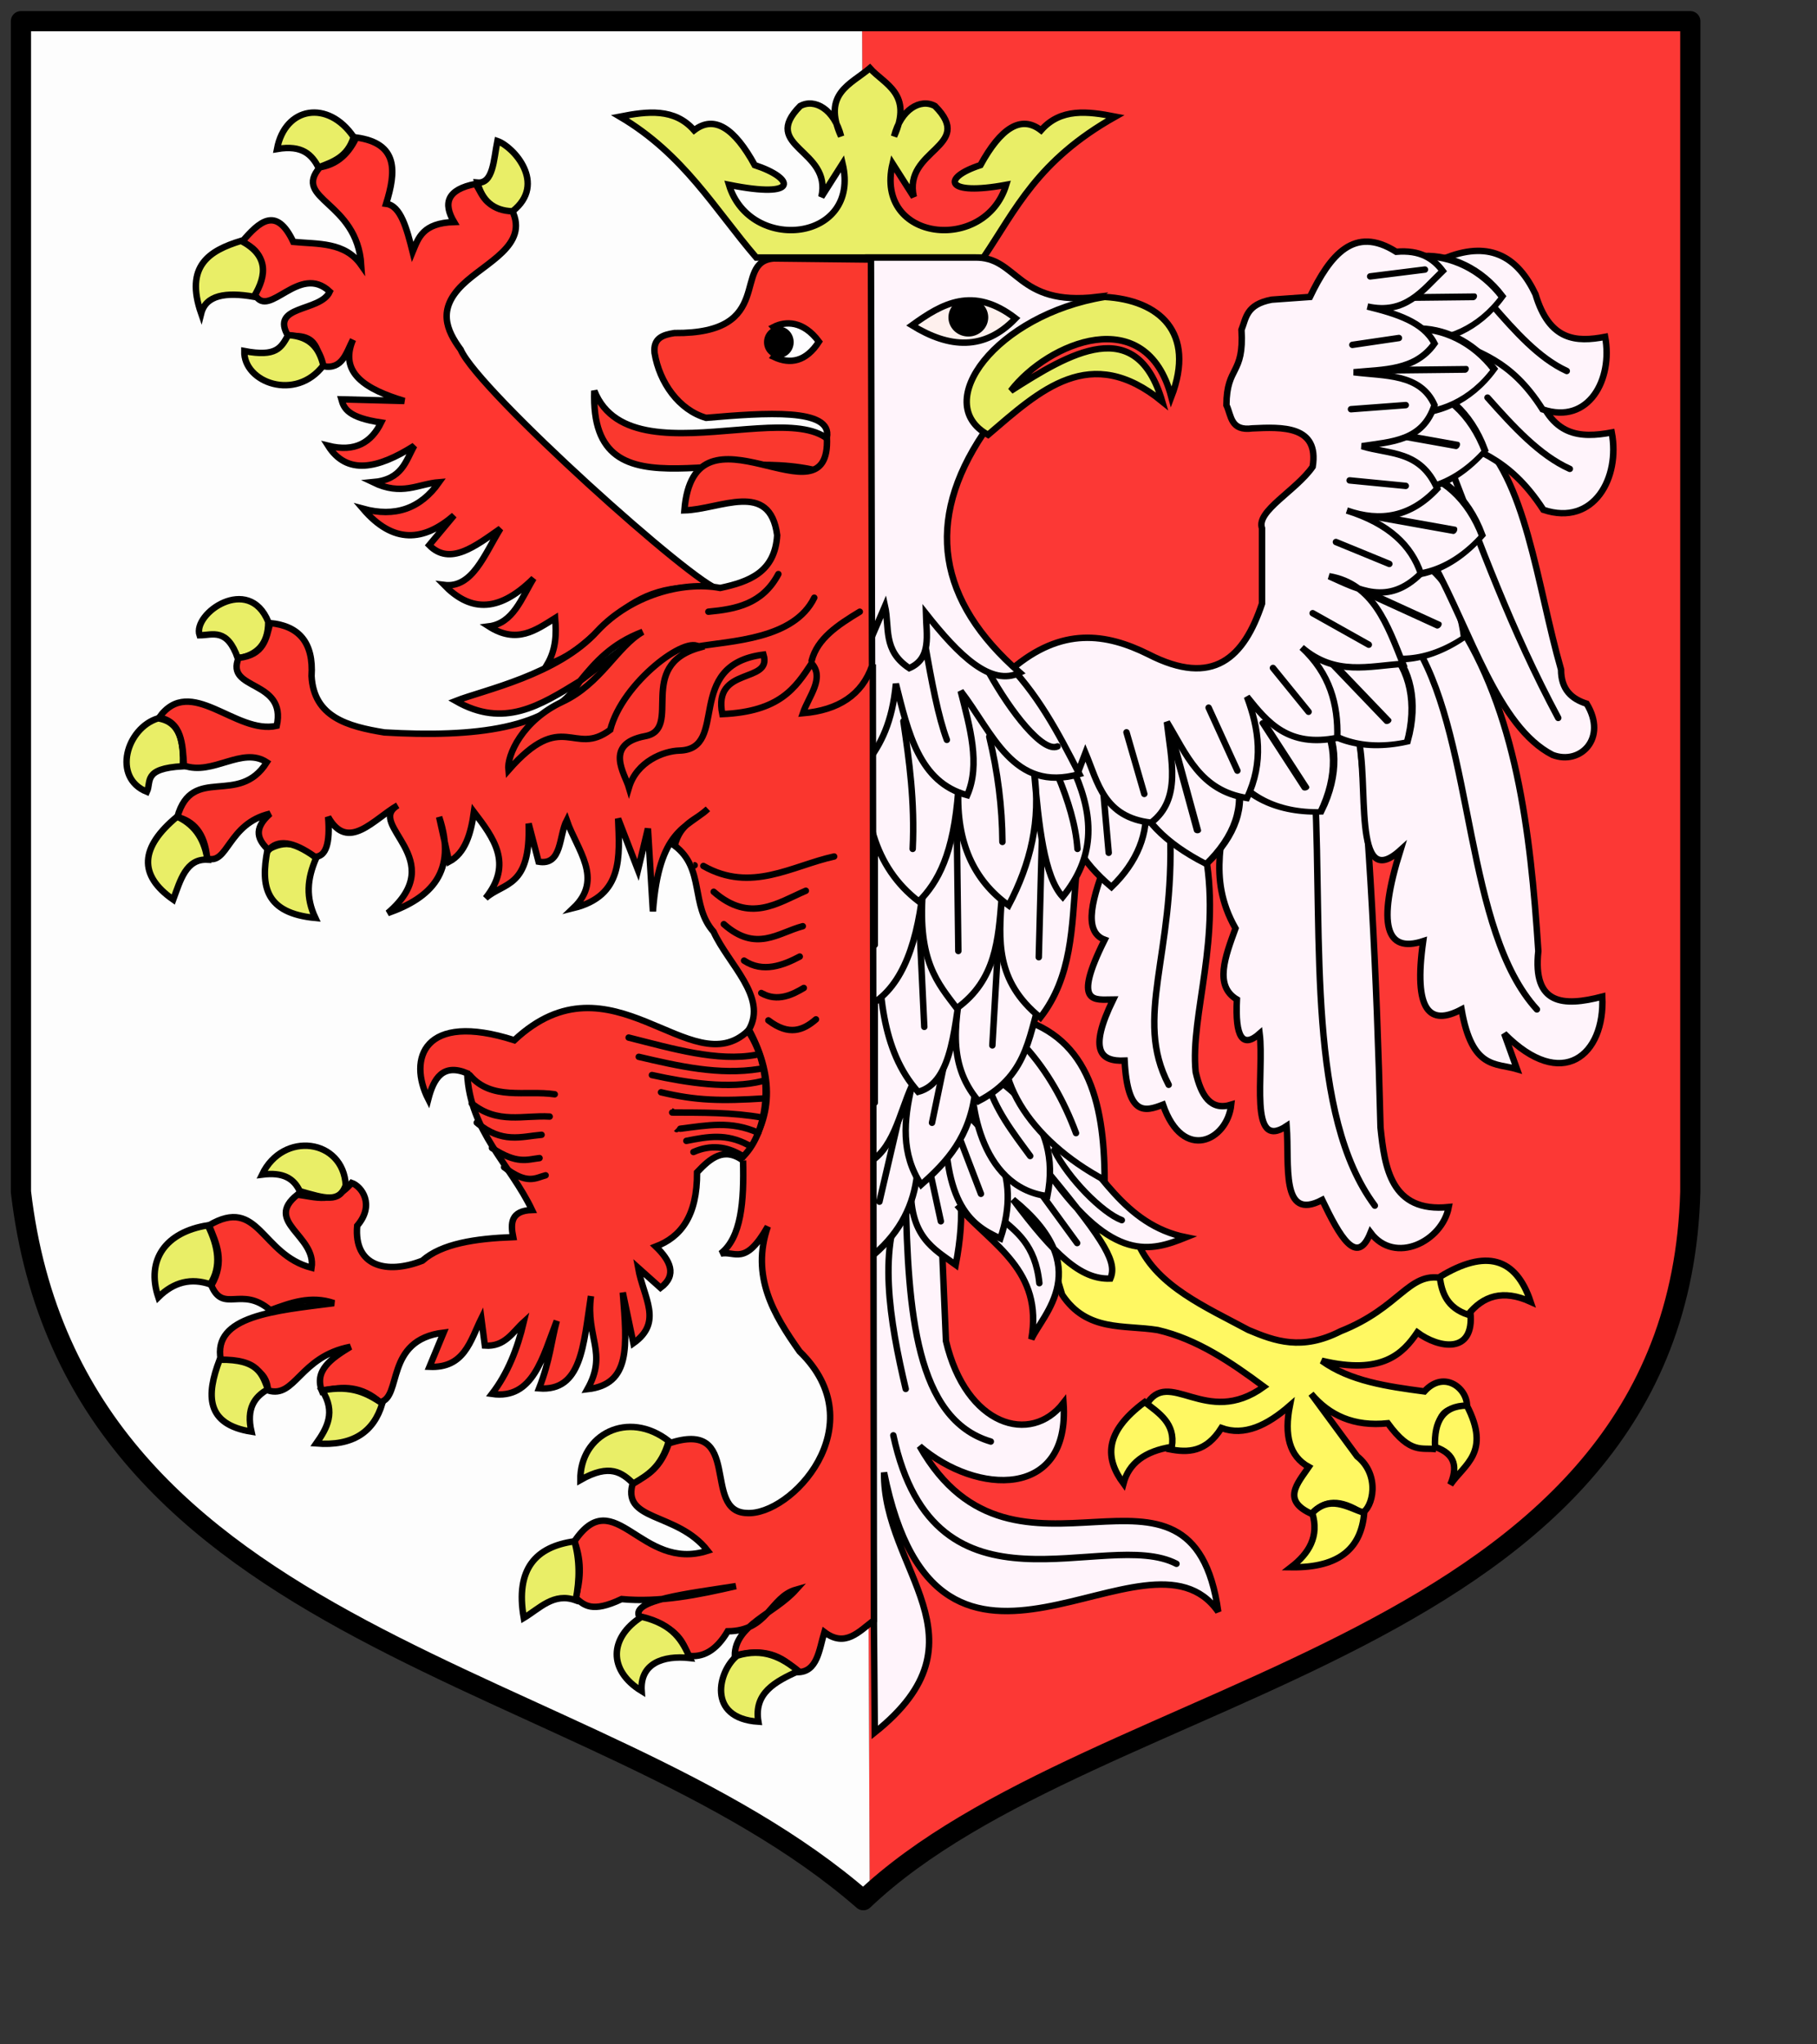 <?xml version="1.0" encoding="UTF-8" standalone="no"?>
<!-- Created with Inkscape (http://www.inkscape.org/) -->
<svg
   xmlns:dc="http://purl.org/dc/elements/1.1/"
   xmlns:cc="http://web.resource.org/cc/"
   xmlns:rdf="http://www.w3.org/1999/02/22-rdf-syntax-ns#"
   xmlns:svg="http://www.w3.org/2000/svg"
   xmlns="http://www.w3.org/2000/svg"
   xmlns:xlink="http://www.w3.org/1999/xlink"
   xmlns:sodipodi="http://inkscape.sourceforge.net/DTD/sodipodi-0.dtd"
   xmlns:inkscape="http://www.inkscape.org/namespaces/inkscape"
   id="svg3592"
   sodipodi:version="0.32"
   inkscape:version="0.42+devel"
   width="600pt"
   height="675pt"
   sodipodi:docbase="E:\Inkscape - rysunki"
   sodipodi:docname="POL_powiat_łęczycki_COA.svg"
   version="1.0">
  <rect width="100%" height="100%" fill="#333333" stroke="none"/>
  <defs
     id="defs3595">
    <linearGradient
       y2="252.627"
       x2="-328.686"
       y1="242.239"
       x1="-323.648"
       gradientTransform="matrix(0.194,0.981,0.981,-0.194,-461.802,566.45)"
       gradientUnits="userSpaceOnUse"
       id="linearGradient2813"
       xlink:href="#linearGradient2531"
       inkscape:collect="always" />
    <linearGradient
       y2="250.282"
       x2="-328.699"
       y1="241.786"
       x1="-324.098"
       gradientUnits="userSpaceOnUse"
       id="linearGradient2811"
       xlink:href="#linearGradient2531"
       inkscape:collect="always" />
    <linearGradient
       y2="294.535"
       x2="-576.935"
       y1="302.674"
       x1="-566.934"
       gradientTransform="matrix(-0.764,-0.645,0.645,-0.764,-884.708,109.284)"
       gradientUnits="userSpaceOnUse"
       id="linearGradient2809"
       xlink:href="#linearGradient2486"
       inkscape:collect="always" />
    <radialGradient
       r="29.072"
       fy="210.226"
       fx="-706.762"
       cy="210.226"
       cx="-706.762"
       gradientTransform="matrix(1.694,1.492780e-3,-0.175,2.846,529.307,-387.161)"
       gradientUnits="userSpaceOnUse"
       id="radialGradient2807"
       xlink:href="#linearGradient2486"
       inkscape:collect="always" />
    <linearGradient
       y2="252.627"
       x2="-328.686"
       y1="242.239"
       x1="-323.648"
       gradientTransform="matrix(0.194,0.981,0.981,-0.194,-461.802,566.45)"
       gradientUnits="userSpaceOnUse"
       id="linearGradient2805"
       xlink:href="#linearGradient2531"
       inkscape:collect="always" />
    <linearGradient
       y2="250.282"
       x2="-328.699"
       y1="241.786"
       x1="-324.098"
       gradientUnits="userSpaceOnUse"
       id="linearGradient2803"
       xlink:href="#linearGradient2531"
       inkscape:collect="always" />
    <linearGradient
       y2="294.535"
       x2="-576.935"
       y1="302.674"
       x1="-566.934"
       gradientTransform="matrix(-0.764,-0.645,0.645,-0.764,-884.708,109.284)"
       gradientUnits="userSpaceOnUse"
       id="linearGradient2801"
       xlink:href="#linearGradient2486"
       inkscape:collect="always" />
    <radialGradient
       r="29.072"
       fy="210.226"
       fx="-706.762"
       cy="210.226"
       cx="-706.762"
       gradientTransform="matrix(1.694,1.492780e-3,-0.175,2.846,529.307,-387.161)"
       gradientUnits="userSpaceOnUse"
       id="radialGradient2799"
       xlink:href="#linearGradient2486"
       inkscape:collect="always" />
    <linearGradient
       y2="252.627"
       x2="-328.686"
       y1="242.239"
       x1="-323.648"
       gradientTransform="matrix(0.194,0.981,0.981,-0.194,-461.802,566.45)"
       gradientUnits="userSpaceOnUse"
       id="linearGradient2797"
       xlink:href="#linearGradient2531"
       inkscape:collect="always" />
    <linearGradient
       y2="250.282"
       x2="-328.699"
       y1="241.786"
       x1="-324.098"
       gradientUnits="userSpaceOnUse"
       id="linearGradient2795"
       xlink:href="#linearGradient2531"
       inkscape:collect="always" />
    <linearGradient
       y2="294.535"
       x2="-576.935"
       y1="302.674"
       x1="-566.934"
       gradientTransform="matrix(-0.764,-0.645,0.645,-0.764,-884.708,109.284)"
       gradientUnits="userSpaceOnUse"
       id="linearGradient2793"
       xlink:href="#linearGradient2486"
       inkscape:collect="always" />
    <radialGradient
       r="29.072"
       fy="210.226"
       fx="-706.762"
       cy="210.226"
       cx="-706.762"
       gradientTransform="matrix(1.694,1.492780e-3,-0.175,2.846,529.307,-387.161)"
       gradientUnits="userSpaceOnUse"
       id="radialGradient2791"
       xlink:href="#linearGradient2486"
       inkscape:collect="always" />
    <linearGradient
       y2="252.627"
       x2="-328.686"
       y1="242.239"
       x1="-323.648"
       gradientTransform="matrix(0.194,0.981,0.981,-0.194,-461.802,566.45)"
       gradientUnits="userSpaceOnUse"
       id="linearGradient2715"
       xlink:href="#linearGradient2531"
       inkscape:collect="always" />
    <linearGradient
       y2="250.282"
       x2="-328.699"
       y1="241.786"
       x1="-324.098"
       gradientUnits="userSpaceOnUse"
       id="linearGradient2713"
       xlink:href="#linearGradient2531"
       inkscape:collect="always" />
    <linearGradient
       y2="294.535"
       x2="-576.935"
       y1="302.674"
       x1="-566.934"
       gradientTransform="matrix(-0.764,-0.645,0.645,-0.764,-884.708,109.284)"
       gradientUnits="userSpaceOnUse"
       id="linearGradient2711"
       xlink:href="#linearGradient2486"
       inkscape:collect="always" />
    <radialGradient
       r="29.072"
       fy="210.226"
       fx="-706.762"
       cy="210.226"
       cx="-706.762"
       gradientTransform="matrix(1.694,1.492780e-3,-0.175,2.846,529.307,-387.161)"
       gradientUnits="userSpaceOnUse"
       id="radialGradient2709"
       xlink:href="#linearGradient2486"
       inkscape:collect="always" />
    <linearGradient
       y2="252.627"
       x2="-328.686"
       y1="242.239"
       x1="-323.648"
       gradientTransform="matrix(0.194,0.981,0.981,-0.194,-461.802,566.45)"
       gradientUnits="userSpaceOnUse"
       id="linearGradient2659"
       xlink:href="#linearGradient2531"
       inkscape:collect="always" />
    <linearGradient
       y2="250.282"
       x2="-328.699"
       y1="241.786"
       x1="-324.098"
       gradientUnits="userSpaceOnUse"
       id="linearGradient2657"
       xlink:href="#linearGradient2531"
       inkscape:collect="always" />
    <linearGradient
       y2="294.535"
       x2="-576.935"
       y1="302.674"
       x1="-566.934"
       gradientTransform="matrix(-0.764,-0.645,0.645,-0.764,-884.708,109.284)"
       gradientUnits="userSpaceOnUse"
       id="linearGradient2655"
       xlink:href="#linearGradient2486"
       inkscape:collect="always" />
    <radialGradient
       r="29.072"
       fy="210.226"
       fx="-706.762"
       cy="210.226"
       cx="-706.762"
       gradientTransform="matrix(1.694,1.492780e-3,-0.175,2.846,529.307,-387.161)"
       gradientUnits="userSpaceOnUse"
       id="radialGradient2653"
       xlink:href="#linearGradient2486"
       inkscape:collect="always" />
    <radialGradient
       gradientUnits="userSpaceOnUse"
       gradientTransform="matrix(1.694,1.492780e-3,-0.175,2.846,529.307,-387.161)"
       r="29.072"
       fy="210.226"
       fx="-706.762"
       cy="210.226"
       cx="-706.762"
       id="radialGradient2601"
       xlink:href="#linearGradient2486"
       inkscape:collect="always" />
    <linearGradient
       y2="252.627"
       x2="-328.686"
       y1="242.239"
       x1="-323.648"
       gradientTransform="matrix(0.194,0.981,0.981,-0.194,-461.802,566.45)"
       gradientUnits="userSpaceOnUse"
       id="linearGradient2566"
       xlink:href="#linearGradient2531"
       inkscape:collect="always" />
    <linearGradient
       y2="250.282"
       x2="-328.699"
       y1="241.786"
       x1="-324.098"
       gradientUnits="userSpaceOnUse"
       id="linearGradient2564"
       xlink:href="#linearGradient2531"
       inkscape:collect="always" />
    <linearGradient
       y2="294.535"
       x2="-576.935"
       y1="302.674"
       x1="-566.934"
       gradientTransform="matrix(-0.764,-0.645,0.645,-0.764,-884.708,109.284)"
       gradientUnits="userSpaceOnUse"
       id="linearGradient2562"
       xlink:href="#linearGradient2486"
       inkscape:collect="always" />
    <linearGradient
       id="linearGradient2486">
      <stop
         id="stop2488"
         offset="0"
         style="stop-color:#faff00;stop-opacity:1;" />
      <stop
         style="stop-color:#7d7323;stop-opacity:0.992;"
         offset="0.846"
         id="stop2603" />
      <stop
         style="stop-color:#000000;stop-opacity:0.984;"
         offset="1"
         id="stop2494" />
    </linearGradient>
    <linearGradient
       id="linearGradient2531">
      <stop
         id="stop2533"
         offset="0"
         style="stop-color:#fae646;stop-opacity:1;" />
      <stop
         style="stop-color:#643228;stop-opacity:1;"
         offset="0.885"
         id="stop2539" />
      <stop
         id="stop2535"
         offset="1"
         style="stop-color:#fae646;stop-opacity:1;" />
    </linearGradient>
    <radialGradient
       inkscape:collect="always"
       xlink:href="#linearGradient2486"
       id="radialGradient2981"
       gradientUnits="userSpaceOnUse"
       gradientTransform="matrix(1.694,1.492780e-3,-0.175,2.846,529.307,-387.161)"
       cx="-706.762"
       cy="210.226"
       fx="-706.762"
       fy="210.226"
       r="29.072" />
    <linearGradient
       inkscape:collect="always"
       xlink:href="#linearGradient2486"
       id="linearGradient2983"
       gradientUnits="userSpaceOnUse"
       gradientTransform="matrix(-0.764,-0.645,0.645,-0.764,-884.708,109.284)"
       x1="-566.934"
       y1="302.674"
       x2="-576.935"
       y2="294.535" />
    <linearGradient
       inkscape:collect="always"
       xlink:href="#linearGradient2531"
       id="linearGradient2985"
       gradientUnits="userSpaceOnUse"
       x1="-324.098"
       y1="241.786"
       x2="-328.699"
       y2="250.282" />
    <linearGradient
       inkscape:collect="always"
       xlink:href="#linearGradient2531"
       id="linearGradient2987"
       gradientUnits="userSpaceOnUse"
       gradientTransform="matrix(0.194,0.981,0.981,-0.194,-461.802,566.45)"
       x1="-323.648"
       y1="242.239"
       x2="-328.686"
       y2="252.627" />
    <radialGradient
       inkscape:collect="always"
       xlink:href="#linearGradient2486"
       id="radialGradient3018"
       gradientUnits="userSpaceOnUse"
       gradientTransform="matrix(1.694,1.492780e-3,-0.175,2.846,529.307,-387.161)"
       cx="-706.762"
       cy="210.226"
       fx="-706.762"
       fy="210.226"
       r="29.072" />
    <linearGradient
       inkscape:collect="always"
       xlink:href="#linearGradient2486"
       id="linearGradient3020"
       gradientUnits="userSpaceOnUse"
       gradientTransform="matrix(-0.764,-0.645,0.645,-0.764,-884.708,109.284)"
       x1="-566.934"
       y1="302.674"
       x2="-576.935"
       y2="294.535" />
    <linearGradient
       inkscape:collect="always"
       xlink:href="#linearGradient2531"
       id="linearGradient3022"
       gradientUnits="userSpaceOnUse"
       x1="-324.098"
       y1="241.786"
       x2="-328.699"
       y2="250.282" />
    <linearGradient
       inkscape:collect="always"
       xlink:href="#linearGradient2531"
       id="linearGradient3024"
       gradientUnits="userSpaceOnUse"
       gradientTransform="matrix(0.194,0.981,0.981,-0.194,-461.802,566.45)"
       x1="-323.648"
       y1="242.239"
       x2="-328.686"
       y2="252.627" />
    <radialGradient
       inkscape:collect="always"
       xlink:href="#linearGradient2486"
       id="radialGradient3055"
       gradientUnits="userSpaceOnUse"
       gradientTransform="matrix(1.694,1.492780e-3,-0.175,2.846,529.307,-387.161)"
       cx="-706.762"
       cy="210.226"
       fx="-706.762"
       fy="210.226"
       r="29.072" />
    <linearGradient
       inkscape:collect="always"
       xlink:href="#linearGradient2486"
       id="linearGradient3057"
       gradientUnits="userSpaceOnUse"
       gradientTransform="matrix(-0.764,-0.645,0.645,-0.764,-884.708,109.284)"
       x1="-566.934"
       y1="302.674"
       x2="-576.935"
       y2="294.535" />
    <linearGradient
       inkscape:collect="always"
       xlink:href="#linearGradient2531"
       id="linearGradient3059"
       gradientUnits="userSpaceOnUse"
       x1="-324.098"
       y1="241.786"
       x2="-328.699"
       y2="250.282" />
    <linearGradient
       inkscape:collect="always"
       xlink:href="#linearGradient2531"
       id="linearGradient3061"
       gradientUnits="userSpaceOnUse"
       gradientTransform="matrix(0.194,0.981,0.981,-0.194,-461.802,566.45)"
       x1="-323.648"
       y1="242.239"
       x2="-328.686"
       y2="252.627" />
    <radialGradient
       inkscape:collect="always"
       xlink:href="#linearGradient2486"
       id="radialGradient3090"
       gradientUnits="userSpaceOnUse"
       gradientTransform="matrix(1.694,1.492780e-3,-0.175,2.846,529.307,-387.161)"
       cx="-706.762"
       cy="210.226"
       fx="-706.762"
       fy="210.226"
       r="29.072" />
    <linearGradient
       inkscape:collect="always"
       xlink:href="#linearGradient2486"
       id="linearGradient3092"
       gradientUnits="userSpaceOnUse"
       gradientTransform="matrix(-0.764,-0.645,0.645,-0.764,-884.708,109.284)"
       x1="-566.934"
       y1="302.674"
       x2="-576.935"
       y2="294.535" />
    <linearGradient
       inkscape:collect="always"
       xlink:href="#linearGradient2531"
       id="linearGradient3094"
       gradientUnits="userSpaceOnUse"
       x1="-324.098"
       y1="241.786"
       x2="-328.699"
       y2="250.282" />
    <linearGradient
       inkscape:collect="always"
       xlink:href="#linearGradient2531"
       id="linearGradient3096"
       gradientUnits="userSpaceOnUse"
       gradientTransform="matrix(0.194,0.981,0.981,-0.194,-461.802,566.45)"
       x1="-323.648"
       y1="242.239"
       x2="-328.686"
       y2="252.627" />
    <radialGradient
       inkscape:collect="always"
       xlink:href="#linearGradient2486"
       id="radialGradient3121"
       gradientUnits="userSpaceOnUse"
       gradientTransform="matrix(1.694,1.492780e-3,-0.175,2.846,529.307,-387.161)"
       cx="-706.762"
       cy="210.226"
       fx="-706.762"
       fy="210.226"
       r="29.072" />
    <linearGradient
       inkscape:collect="always"
       xlink:href="#linearGradient2486"
       id="linearGradient3133"
       gradientUnits="userSpaceOnUse"
       gradientTransform="matrix(-0.764,-0.645,0.645,-0.764,-884.708,109.284)"
       x1="-566.934"
       y1="302.674"
       x2="-576.935"
       y2="294.535" />
    <linearGradient
       inkscape:collect="always"
       xlink:href="#linearGradient2531"
       id="linearGradient3135"
       gradientUnits="userSpaceOnUse"
       x1="-324.098"
       y1="241.786"
       x2="-328.699"
       y2="250.282" />
    <linearGradient
       inkscape:collect="always"
       xlink:href="#linearGradient2531"
       id="linearGradient3137"
       gradientUnits="userSpaceOnUse"
       gradientTransform="matrix(0.194,0.981,0.981,-0.194,-461.802,566.45)"
       x1="-323.648"
       y1="242.239"
       x2="-328.686"
       y2="252.627" />
    <linearGradient
       inkscape:collect="always"
       xlink:href="#linearGradient2486"
       id="linearGradient3200"
       gradientUnits="userSpaceOnUse"
       gradientTransform="matrix(-0.764,-0.645,0.645,-0.764,-884.708,109.284)"
       x1="-566.934"
       y1="302.674"
       x2="-576.935"
       y2="294.535" />
    <linearGradient
       inkscape:collect="always"
       xlink:href="#linearGradient2531"
       id="linearGradient3202"
       gradientUnits="userSpaceOnUse"
       x1="-324.098"
       y1="241.786"
       x2="-328.699"
       y2="250.282" />
    <linearGradient
       inkscape:collect="always"
       xlink:href="#linearGradient2531"
       id="linearGradient3204"
       gradientUnits="userSpaceOnUse"
       gradientTransform="matrix(0.194,0.981,0.981,-0.194,-461.802,566.45)"
       x1="-323.648"
       y1="242.239"
       x2="-328.686"
       y2="252.627" />
    <linearGradient
       inkscape:collect="always"
       xlink:href="#linearGradient2486"
       id="linearGradient3260"
       gradientUnits="userSpaceOnUse"
       gradientTransform="matrix(-0.764,-0.645,0.645,-0.764,-884.708,109.284)"
       x1="-566.934"
       y1="302.674"
       x2="-576.935"
       y2="294.535" />
    <linearGradient
       inkscape:collect="always"
       xlink:href="#linearGradient2531"
       id="linearGradient3262"
       gradientUnits="userSpaceOnUse"
       x1="-324.098"
       y1="241.786"
       x2="-328.699"
       y2="250.282" />
    <linearGradient
       inkscape:collect="always"
       xlink:href="#linearGradient2531"
       id="linearGradient3264"
       gradientUnits="userSpaceOnUse"
       gradientTransform="matrix(0.194,0.981,0.981,-0.194,-461.802,566.45)"
       x1="-323.648"
       y1="242.239"
       x2="-328.686"
       y2="252.627" />
    <linearGradient
       inkscape:collect="always"
       xlink:href="#linearGradient2486"
       id="linearGradient3320"
       gradientUnits="userSpaceOnUse"
       gradientTransform="matrix(-0.764,-0.645,0.645,-0.764,-884.708,109.284)"
       x1="-566.934"
       y1="302.674"
       x2="-576.935"
       y2="294.535" />
    <linearGradient
       inkscape:collect="always"
       xlink:href="#linearGradient2531"
       id="linearGradient3322"
       gradientUnits="userSpaceOnUse"
       x1="-324.098"
       y1="241.786"
       x2="-328.699"
       y2="250.282" />
    <linearGradient
       inkscape:collect="always"
       xlink:href="#linearGradient2531"
       id="linearGradient3324"
       gradientUnits="userSpaceOnUse"
       gradientTransform="matrix(0.194,0.981,0.981,-0.194,-461.802,566.45)"
       x1="-323.648"
       y1="242.239"
       x2="-328.686"
       y2="252.627" />
    <linearGradient
       inkscape:collect="always"
       xlink:href="#linearGradient2486"
       id="linearGradient3410"
       gradientUnits="userSpaceOnUse"
       gradientTransform="matrix(-0.764,-0.645,0.645,-0.764,-884.708,109.284)"
       x1="-566.934"
       y1="302.674"
       x2="-576.935"
       y2="294.535" />
    <linearGradient
       inkscape:collect="always"
       xlink:href="#linearGradient2531"
       id="linearGradient3412"
       gradientUnits="userSpaceOnUse"
       x1="-324.098"
       y1="241.786"
       x2="-328.699"
       y2="250.282" />
    <linearGradient
       inkscape:collect="always"
       xlink:href="#linearGradient2531"
       id="linearGradient3414"
       gradientUnits="userSpaceOnUse"
       gradientTransform="matrix(0.194,0.981,0.981,-0.194,-461.802,566.45)"
       x1="-323.648"
       y1="242.239"
       x2="-328.686"
       y2="252.627" />
    <linearGradient
       inkscape:collect="always"
       xlink:href="#linearGradient2486"
       id="linearGradient3416"
       gradientUnits="userSpaceOnUse"
       gradientTransform="matrix(-0.764,-0.645,0.645,-0.764,-884.708,109.284)"
       x1="-566.934"
       y1="302.674"
       x2="-576.935"
       y2="294.535" />
    <linearGradient
       inkscape:collect="always"
       xlink:href="#linearGradient2531"
       id="linearGradient3418"
       gradientUnits="userSpaceOnUse"
       x1="-324.098"
       y1="241.786"
       x2="-328.699"
       y2="250.282" />
    <linearGradient
       inkscape:collect="always"
       xlink:href="#linearGradient2531"
       id="linearGradient3420"
       gradientUnits="userSpaceOnUse"
       gradientTransform="matrix(0.194,0.981,0.981,-0.194,-461.802,566.45)"
       x1="-323.648"
       y1="242.239"
       x2="-328.686"
       y2="252.627" />
    <linearGradient
       inkscape:collect="always"
       xlink:href="#linearGradient2486"
       id="linearGradient3422"
       gradientUnits="userSpaceOnUse"
       gradientTransform="matrix(-0.764,-0.645,0.645,-0.764,-884.708,109.284)"
       x1="-566.934"
       y1="302.674"
       x2="-576.935"
       y2="294.535" />
    <linearGradient
       inkscape:collect="always"
       xlink:href="#linearGradient2531"
       id="linearGradient3424"
       gradientUnits="userSpaceOnUse"
       x1="-324.098"
       y1="241.786"
       x2="-328.699"
       y2="250.282" />
    <linearGradient
       inkscape:collect="always"
       xlink:href="#linearGradient2531"
       id="linearGradient3426"
       gradientUnits="userSpaceOnUse"
       gradientTransform="matrix(0.194,0.981,0.981,-0.194,-461.802,566.45)"
       x1="-323.648"
       y1="242.239"
       x2="-328.686"
       y2="252.627" />
    <linearGradient
       inkscape:collect="always"
       xlink:href="#linearGradient2486"
       id="linearGradient3674"
       gradientUnits="userSpaceOnUse"
       gradientTransform="matrix(-0.764,-0.645,0.645,-0.764,-884.708,109.284)"
       x1="-566.934"
       y1="302.674"
       x2="-576.935"
       y2="294.535" />
    <linearGradient
       inkscape:collect="always"
       xlink:href="#linearGradient2531"
       id="linearGradient3676"
       gradientUnits="userSpaceOnUse"
       x1="-324.098"
       y1="241.786"
       x2="-328.699"
       y2="250.282" />
    <linearGradient
       inkscape:collect="always"
       xlink:href="#linearGradient2531"
       id="linearGradient3678"
       gradientUnits="userSpaceOnUse"
       gradientTransform="matrix(0.194,0.981,0.981,-0.194,-461.802,566.45)"
       x1="-323.648"
       y1="242.239"
       x2="-328.686"
       y2="252.627" />
    <linearGradient
       inkscape:collect="always"
       xlink:href="#linearGradient2486"
       id="linearGradient3680"
       gradientUnits="userSpaceOnUse"
       gradientTransform="matrix(-0.764,-0.645,0.645,-0.764,-884.708,109.284)"
       x1="-566.934"
       y1="302.674"
       x2="-576.935"
       y2="294.535" />
    <linearGradient
       inkscape:collect="always"
       xlink:href="#linearGradient2531"
       id="linearGradient3682"
       gradientUnits="userSpaceOnUse"
       x1="-324.098"
       y1="241.786"
       x2="-328.699"
       y2="250.282" />
    <linearGradient
       inkscape:collect="always"
       xlink:href="#linearGradient2531"
       id="linearGradient3684"
       gradientUnits="userSpaceOnUse"
       gradientTransform="matrix(0.194,0.981,0.981,-0.194,-461.802,566.45)"
       x1="-323.648"
       y1="242.239"
       x2="-328.686"
       y2="252.627" />
    <linearGradient
       inkscape:collect="always"
       xlink:href="#linearGradient2486"
       id="linearGradient3686"
       gradientUnits="userSpaceOnUse"
       gradientTransform="matrix(-0.764,-0.645,0.645,-0.764,-884.708,109.284)"
       x1="-566.934"
       y1="302.674"
       x2="-576.935"
       y2="294.535" />
    <linearGradient
       inkscape:collect="always"
       xlink:href="#linearGradient2531"
       id="linearGradient3688"
       gradientUnits="userSpaceOnUse"
       x1="-324.098"
       y1="241.786"
       x2="-328.699"
       y2="250.282" />
    <linearGradient
       inkscape:collect="always"
       xlink:href="#linearGradient2531"
       id="linearGradient3690"
       gradientUnits="userSpaceOnUse"
       gradientTransform="matrix(0.194,0.981,0.981,-0.194,-461.802,566.45)"
       x1="-323.648"
       y1="242.239"
       x2="-328.686"
       y2="252.627" />
    <linearGradient
       inkscape:collect="always"
       xlink:href="#linearGradient2486"
       id="linearGradient3793"
       gradientUnits="userSpaceOnUse"
       gradientTransform="matrix(-0.764,-0.645,0.645,-0.764,-884.708,109.284)"
       x1="-566.934"
       y1="302.674"
       x2="-576.935"
       y2="294.535" />
    <linearGradient
       inkscape:collect="always"
       xlink:href="#linearGradient2531"
       id="linearGradient3795"
       gradientUnits="userSpaceOnUse"
       x1="-324.098"
       y1="241.786"
       x2="-328.699"
       y2="250.282" />
    <linearGradient
       inkscape:collect="always"
       xlink:href="#linearGradient2531"
       id="linearGradient3797"
       gradientUnits="userSpaceOnUse"
       gradientTransform="matrix(0.194,0.981,0.981,-0.194,-461.802,566.45)"
       x1="-323.648"
       y1="242.239"
       x2="-328.686"
       y2="252.627" />
    <linearGradient
       inkscape:collect="always"
       xlink:href="#linearGradient2486"
       id="linearGradient3799"
       gradientUnits="userSpaceOnUse"
       gradientTransform="matrix(-0.764,-0.645,0.645,-0.764,-884.708,109.284)"
       x1="-566.934"
       y1="302.674"
       x2="-576.935"
       y2="294.535" />
    <linearGradient
       inkscape:collect="always"
       xlink:href="#linearGradient2531"
       id="linearGradient3801"
       gradientUnits="userSpaceOnUse"
       x1="-324.098"
       y1="241.786"
       x2="-328.699"
       y2="250.282" />
    <linearGradient
       inkscape:collect="always"
       xlink:href="#linearGradient2531"
       id="linearGradient3803"
       gradientUnits="userSpaceOnUse"
       gradientTransform="matrix(0.194,0.981,0.981,-0.194,-461.802,566.45)"
       x1="-323.648"
       y1="242.239"
       x2="-328.686"
       y2="252.627" />
    <linearGradient
       inkscape:collect="always"
       xlink:href="#linearGradient2486"
       id="linearGradient3805"
       gradientUnits="userSpaceOnUse"
       gradientTransform="matrix(-0.764,-0.645,0.645,-0.764,-884.708,109.284)"
       x1="-566.934"
       y1="302.674"
       x2="-576.935"
       y2="294.535" />
    <linearGradient
       inkscape:collect="always"
       xlink:href="#linearGradient2531"
       id="linearGradient3807"
       gradientUnits="userSpaceOnUse"
       x1="-324.098"
       y1="241.786"
       x2="-328.699"
       y2="250.282" />
    <linearGradient
       inkscape:collect="always"
       xlink:href="#linearGradient2531"
       id="linearGradient3809"
       gradientUnits="userSpaceOnUse"
       gradientTransform="matrix(0.194,0.981,0.981,-0.194,-461.802,566.45)"
       x1="-323.648"
       y1="242.239"
       x2="-328.686"
       y2="252.627" />
  </defs>
  <sodipodi:namedview
     inkscape:window-height="677"
     inkscape:window-width="751"
     inkscape:pageshadow="2"
     inkscape:pageopacity="0.0"
     borderopacity="1.0"
     bordercolor="#666666"
     pagecolor="#ffffff"
     id="base"
     inkscape:zoom="0.59769513"
     inkscape:cx="379.38658"
     inkscape:cy="418.01192"
     inkscape:window-x="-3"
     inkscape:window-y="-5"
     inkscape:current-layer="svg3592"
     showguides="true"
     inkscape:guide-bbox="true" />
  <g
     id="g3025">
    <g
       transform="matrix(1.004,0,0,1.004,2.813,1.987)"
       id="g4969">
      <g
         id="layer1"
         inkscape:label="Warstwa 1"
         transform="translate(-1.047,-4.586)"
         style="stroke:none">
        <path
           style="fill:#fc3835;fill-opacity:1;fill-rule:nonzero;stroke:none;stroke-width:3.543;stroke-linecap:round;stroke-linejoin:round;stroke-miterlimit:4;stroke-dasharray:none;stroke-dashoffset:0;stroke-opacity:1"
           d="M 376.286,11.907 L 742.326,11.907 L 742.326,525.187 C 736.81,728.293 481.566,738.749 379.644,835.808 L 376.286,11.907 z "
           id="path3349" />
        <path
           style="fill:#fdfdfd;fill-opacity:1;fill-rule:nonzero;stroke:none;stroke-width:3.543;stroke-linecap:round;stroke-linejoin:round;stroke-miterlimit:4;stroke-dasharray:none;stroke-dashoffset:0;stroke-opacity:1"
           d="M 379.644,835.808 C 262.55,733.661 33.475,724.828 10.245,525.187 L 10.245,11.907 L 376.286,11.907 L 379.644,835.808 z "
           id="path4956" />
      </g>
      <path
         style="fill:none;fill-opacity:1;fill-rule:nonzero;stroke:#000000;stroke-width:8.858;stroke-linecap:round;stroke-linejoin:round;stroke-miterlimit:4;stroke-dasharray:none;stroke-dashoffset:0;stroke-opacity:1"
         d="M 6.381,7.312 L 6.381,520.594 C 29.611,720.235 258.694,729.072 375.788,831.219 C 477.71,734.16 732.928,723.7 738.444,520.594 L 738.444,7.312 L 372.413,7.312 L 6.381,7.312 z "
         id="path4962" />
    </g>
    <g
       id="g2872">
      <path
         id="path5171"
         style="fill:#e9ee67;fill-opacity:1;fill-rule:evenodd;stroke:#000000;stroke-width:2.835;stroke-linecap:butt;stroke-linejoin:miter;stroke-miterlimit:4;stroke-opacity:1;stroke-dasharray:none"
         d="M 382.988,30.006 C 389.305,37.146 402.152,41.115 393.66,60.021 C 396.613,48.23 405.207,43.16 411.669,46.681 C 429.646,64.841 397.495,65.612 402.331,86.701 L 392.993,72.027 C 384.862,106.425 433.782,111.743 443.018,81.365 C 416.068,86.398 414.393,78.332 431.679,72.694 C 440.573,56.451 449.466,50.481 458.359,57.353 C 467.009,47.494 478.898,48.976 491.043,51.35 C 456.545,70.764 447.277,92.281 433.013,113.381 L 332.963,113.381 C 314.538,91.912 301.097,67.95 272.933,51.35 C 285.077,48.976 296.966,47.494 305.616,57.353 C 314.509,50.481 323.402,56.451 332.296,72.694 C 349.582,78.332 352.577,87.732 320.957,81.365 C 330.193,111.743 379.113,106.425 370.982,72.027 L 361.644,86.701 C 366.48,65.612 334.329,64.841 352.306,46.681 C 358.768,43.16 367.362,48.23 370.315,60.021 C 361.823,41.115 374.67,37.146 382.988,30.006 z "
         sodipodi:nodetypes="cccccccccccccccccccc" />
      <path
         id="path5294"
         style="fill:#fff862;fill-opacity:1;fill-rule:evenodd;stroke:#000000;stroke-width:2.835;stroke-linecap:butt;stroke-linejoin:miter;stroke-miterlimit:4;stroke-dasharray:none;stroke-opacity:1"
         d="M 501.405,548.127 C 509.855,566.338 530.648,575.292 549.723,585.534 C 561.342,590.431 573.197,594.736 590.247,586.054 C 616.571,575.626 620.035,559.841 634.929,562.674 C 636.438,568.831 636.575,575.576 647.398,577.741 C 649.272,596.381 633.433,593.592 624.018,586.574 C 617.724,595.822 608.638,605.419 581.935,599.043 C 594.325,608.007 610.679,610.364 627.135,612.551 C 636,602.705 646.772,611.662 645.839,619.825 C 629.791,618.539 634.404,630.401 632.331,638.009 M 632.331,638.009 C 626.098,637.092 621.156,640.476 611.029,626.579 C 596.095,628.134 585.272,623.11 577.259,613.59 L 597.521,641.126 C 607.981,649.439 604.392,663.986 599.599,666.064 C 590.26,660.04 582.962,660.139 577.778,666.584 C 564.063,660.599 571.242,653.122 576.22,645.802 C 567.703,641.106 565.343,631.792 567.907,618.786 C 557.862,627.543 547.818,632.331 537.773,628.657 C 531.001,639.404 523.054,639.578 514.913,638.009 C 516.157,626.893 509.956,623.223 504.522,618.786 C 514.532,601.248 530.846,629.003 556.477,610.473 C 541.893,599.654 527.03,589.531 509.718,585.534 C 494.923,583.151 478.575,586.462 467.634,569.948 L 461.4,549.166 L 480.103,539.814 L 501.405,548.127"
         sodipodi:nodetypes="ccccccccccccccccccccccccccc" />
      <g
         id="g5424"
         transform="translate(761.179,0)"
         style="stroke:#000000;stroke-opacity:1;stroke-width:2.835;stroke-miterlimit:4;stroke-dasharray:none">
        <path
           sodipodi:nodetypes="ccccccccc"
           id="path5420"
           d="M -230.983,373.021 C -222.874,412.87 -237.296,446.729 -234.739,471.924 C -232.362,482.403 -228.113,489.137 -219.089,486.321 C -220.776,502.142 -240.282,511.869 -249.136,486.321 C -257.001,489.336 -264.704,491.665 -266.037,466.916 C -276.467,467.378 -282.154,462.734 -271.045,440 C -279.13,440.021 -289.304,442.729 -274.801,413.709 C -284.713,410.08 -280.094,394.825 -273.549,378.029 C -266.125,354.034 -254.979,342.327 -230.983,373.021 z "
           style="fill:#fff4fb;fill-opacity:1;fill-rule:evenodd;stroke:#000000;stroke-width:2.835;stroke-linecap:butt;stroke-linejoin:miter;stroke-miterlimit:4;stroke-dasharray:none;stroke-opacity:1" />
        <path
           sodipodi:nodetypes="cc"
           id="path5422"
           d="M -246.006,366.135 C -243.87,420.395 -262.217,447.706 -246.632,477.558"
           style="fill:none;fill-opacity:0.75;fill-rule:evenodd;stroke:#000000;stroke-width:2.835;stroke-linecap:round;stroke-linejoin:miter;stroke-miterlimit:4;stroke-dasharray:none;stroke-opacity:1" />
      </g>
      <g
         id="g5338"
         transform="translate(761.179,0)"
         style="stroke:#000000;stroke-opacity:1;stroke-width:2.835;stroke-miterlimit:4;stroke-dasharray:none">
        <path
           sodipodi:nodetypes="ccc"
           id="path5334"
           d="M -280.268,315.762 C -298.245,343.1 -298.154,368.308 -271.83,390.5 C -248.833,368.334 -252.171,339.794 -280.268,315.762 z "
           style="fill:#fff4fb;fill-opacity:1;fill-rule:evenodd;stroke:#000000;stroke-width:2.835;stroke-linecap:butt;stroke-linejoin:miter;stroke-miterlimit:4;stroke-dasharray:none;stroke-opacity:1" />
        <path
           id="path5336"
           d="M -276.651,334.446 L -273.035,375.432"
           style="fill:none;fill-opacity:0.75;fill-rule:evenodd;stroke:#000000;stroke-width:2.835;stroke-linecap:round;stroke-linejoin:miter;stroke-miterlimit:4;stroke-dasharray:none;stroke-opacity:1" />
      </g>
      <g
         id="g5428"
         transform="translate(761.179,0)"
         style="stroke:#000000;stroke-opacity:1;stroke-width:2.835;stroke-miterlimit:4;stroke-dasharray:none">
        <path
           sodipodi:nodetypes="ccccccccccc"
           id="path5416"
           d="M -163.378,316.684 C -158.35,366.432 -155.052,426.558 -153.363,496.337 C -151.529,513.937 -148.81,533.994 -123.316,531.391 C -126.138,546.52 -147.041,556.955 -157.744,542.659 C -163.786,557.851 -171.345,544.238 -179.027,528.261 C -197.553,537.981 -193.391,512.636 -194.677,495.711 C -211.792,507.135 -204.446,472.083 -206.57,455.023 C -214.082,461.7 -217.42,456.692 -216.585,440 C -226.657,433.95 -221.771,421.253 -217.211,408.701 C -230.299,385.623 -221.373,367.436 -220.967,347.356 L -163.378,316.684 z "
           style="fill:#fff4fb;fill-opacity:1;fill-rule:evenodd;stroke:#000000;stroke-width:2.835;stroke-linecap:butt;stroke-linejoin:miter;stroke-miterlimit:4;stroke-dasharray:none;stroke-opacity:1" />
        <path
           sodipodi:nodetypes="cc"
           id="path5418"
           d="M -182.157,349.234 C -179.085,415.436 -185.432,491.057 -155.866,530.765"
           style="fill:none;fill-opacity:0.75;fill-rule:evenodd;stroke:#000000;stroke-width:2.835;stroke-linecap:round;stroke-linejoin:miter;stroke-miterlimit:4;stroke-dasharray:none;stroke-opacity:1" />
      </g>
      <g
         id="g5342"
         transform="matrix(1.271,-0.122,0.156,0.993,815.684,-40.524)"
         style="stroke:#000000;stroke-opacity:1;stroke-width:2.505;stroke-miterlimit:4;stroke-dasharray:none">
        <path
           style="fill:#fff4fb;fill-opacity:1;fill-rule:evenodd;stroke:#000000;stroke-width:2.505;stroke-linecap:butt;stroke-linejoin:miter;stroke-miterlimit:4;stroke-dasharray:none;stroke-opacity:1"
           d="M -280.268,315.762 C -298.245,343.1 -298.154,368.308 -271.83,390.5 C -248.833,368.334 -252.171,339.794 -280.268,315.762 z "
           id="path5344"
           sodipodi:nodetypes="ccc" />
        <path
           style="fill:none;fill-opacity:0.75;fill-rule:evenodd;stroke:#000000;stroke-width:2.505;stroke-linecap:round;stroke-linejoin:miter;stroke-miterlimit:4;stroke-dasharray:none;stroke-opacity:1"
           d="M -276.651,334.446 L -273.035,375.432"
           id="path5346" />
      </g>
      <path
         style="fill:#fff862;fill-opacity:1;fill-rule:evenodd;stroke:#000000;stroke-width:2.835;stroke-linecap:butt;stroke-linejoin:miter;stroke-miterlimit:4;stroke-dasharray:none;stroke-opacity:1"
         d="M 633.89,562.155 C 634.826,569.307 637.194,575.743 646.359,578.78 C 652.973,570.464 661.745,567.543 673.895,573.065 C 667.434,553.618 654.205,549.737 633.89,562.155 z "
         id="path5301"
         sodipodi:nodetypes="cccc" />
      <path
         style="fill:#fff862;fill-opacity:1;fill-rule:evenodd;stroke:#000000;stroke-width:2.835;stroke-linecap:butt;stroke-linejoin:miter;stroke-miterlimit:4;stroke-dasharray:none;stroke-opacity:1"
         d="M 645.839,618.786 C 656.535,639.472 644.739,644.588 638.565,653.595 C 641.663,646.271 641.133,640.155 631.811,636.97 C 631.389,625.81 635.192,618.876 645.839,618.786 z "
         id="path5303"
         sodipodi:nodetypes="cccc" />
      <path
         style="fill:#fff862;fill-opacity:1;fill-rule:evenodd;stroke:#000000;stroke-width:2.835;stroke-linecap:butt;stroke-linejoin:miter;stroke-miterlimit:4;stroke-dasharray:none;stroke-opacity:1"
         d="M 577.778,666.064 C 580.866,676.358 576.387,683.813 568.426,689.964 C 590.444,690.269 599.37,680.975 600.638,666.064 C 593.018,663.37 585.398,658.231 577.778,666.064 z "
         id="path5305"
         sodipodi:nodetypes="cccc" />
      <path
         style="fill:#fff862;fill-opacity:1;fill-rule:evenodd;stroke:#000000;stroke-width:2.835;stroke-linecap:butt;stroke-linejoin:miter;stroke-miterlimit:4;stroke-dasharray:none;stroke-opacity:1"
         d="M 504.002,617.227 C 510.391,622.204 517.59,626.641 515.952,636.97 C 503.939,638.829 496.966,644.289 494.651,653.076 C 486.685,642.293 485.777,630.767 504.002,617.227 z "
         id="path5307"
         sodipodi:nodetypes="cccc" />
      <g
         transform="matrix(1.105,-0.409,0.357,0.737,742.485,-41.556)"
         id="g5348"
         style="stroke:#000000;stroke-opacity:1;stroke-width:2.891;stroke-miterlimit:4;stroke-dasharray:none">
        <path
           sodipodi:nodetypes="ccc"
           id="path5350"
           d="M -280.268,315.762 C -300.384,327.505 -304.052,374.07 -271.83,390.5 C -247.536,360.155 -252.023,318.747 -280.268,315.762 z "
           style="fill:#fff4fb;fill-opacity:1;fill-rule:evenodd;stroke:#000000;stroke-width:2.891;stroke-linecap:butt;stroke-linejoin:miter;stroke-miterlimit:4;stroke-dasharray:none;stroke-opacity:1" />
        <path
           id="path5352"
           d="M -276.651,334.446 L -273.035,375.432"
           style="fill:none;fill-opacity:0.75;fill-rule:evenodd;stroke:#000000;stroke-width:2.891;stroke-linecap:round;stroke-linejoin:miter;stroke-miterlimit:4;stroke-dasharray:none;stroke-opacity:1" />
      </g>
      <g
         id="g5412"
         transform="translate(761.179,0)"
         style="stroke:#000000;stroke-opacity:1;stroke-width:2.835;stroke-miterlimit:4;stroke-dasharray:none">
        <path
           sodipodi:nodetypes="cccccccccc"
           id="path5408"
           d="M -120.186,272.866 C -93.651,313.235 -87.366,365.176 -83.88,418.717 C -86.443,442.327 -73,443.262 -55.711,438.748 C -54.447,464.488 -73.349,480.837 -98.903,455.023 L -93.269,470.672 C -102.605,467.897 -113.097,470.905 -117.682,444.381 C -131.666,451.825 -138.931,445.221 -134.583,414.335 C -150.935,419.688 -154.952,407.308 -144.599,374.273 C -166.18,393.794 -158.074,343.148 -163.378,324.195 C -153.598,299.582 -143.069,276.186 -120.186,272.866 z "
           style="fill:#fff4fb;fill-opacity:1;fill-rule:evenodd;stroke:#000000;stroke-width:2.835;stroke-linecap:butt;stroke-linejoin:miter;stroke-miterlimit:4;stroke-dasharray:none;stroke-opacity:1" />
        <path
           sodipodi:nodetypes="cc"
           id="path5410"
           d="M -137.087,285.385 C -112.099,327.995 -116.19,409.787 -84.506,444.381"
           style="fill:none;fill-opacity:0.75;fill-rule:evenodd;stroke:#000000;stroke-width:2.835;stroke-linecap:round;stroke-linejoin:miter;stroke-miterlimit:4;stroke-dasharray:none;stroke-opacity:1" />
      </g>
      <g
         id="g5354"
         transform="matrix(1.008,-0.611,0.489,0.657,702.653,-96.04)"
         style="stroke:#000000;stroke-opacity:1;stroke-width:2.891;stroke-miterlimit:4;stroke-dasharray:none">
        <path
           style="fill:#fff4fb;fill-opacity:1;fill-rule:evenodd;stroke:#000000;stroke-width:2.891;stroke-linecap:butt;stroke-linejoin:miter;stroke-miterlimit:4;stroke-dasharray:none;stroke-opacity:1"
           d="M -280.268,315.762 C -300.384,327.505 -304.052,374.07 -271.83,390.5 C -247.536,360.155 -252.023,318.747 -280.268,315.762 z "
           id="path5356"
           sodipodi:nodetypes="ccc" />
        <path
           style="fill:none;fill-opacity:0.75;fill-rule:evenodd;stroke:#000000;stroke-width:2.891;stroke-linecap:round;stroke-linejoin:miter;stroke-miterlimit:4;stroke-dasharray:none;stroke-opacity:1"
           d="M -276.651,334.446 L -273.035,375.432"
           id="path5358" />
      </g>
      <g
         transform="matrix(0.711,-0.94,0.697,0.43,565.77,-142.851)"
         id="g5360"
         style="stroke:#000000;stroke-opacity:1;stroke-width:2.891;stroke-miterlimit:4;stroke-dasharray:none">
        <path
           sodipodi:nodetypes="ccc"
           id="path5362"
           d="M -280.268,315.762 C -300.384,327.505 -304.052,374.07 -271.83,390.5 C -247.536,360.155 -252.023,318.747 -280.268,315.762 z "
           style="fill:#fff4fb;fill-opacity:1;fill-rule:evenodd;stroke:#000000;stroke-width:2.891;stroke-linecap:butt;stroke-linejoin:miter;stroke-miterlimit:4;stroke-dasharray:none;stroke-opacity:1" />
        <path
           id="path5364"
           d="M -276.651,334.446 L -273.035,375.432"
           style="fill:none;fill-opacity:0.75;fill-rule:evenodd;stroke:#000000;stroke-width:2.891;stroke-linecap:round;stroke-linejoin:miter;stroke-miterlimit:4;stroke-dasharray:none;stroke-opacity:1" />
      </g>
      <path
         style="fill:#fff4fb;fill-opacity:1;fill-rule:evenodd;stroke:#000000;stroke-width:2.835;stroke-linecap:butt;stroke-linejoin:miter;stroke-miterlimit:4;stroke-dasharray:none;stroke-opacity:1"
         d="M 649.13,190.864 C 672.082,210.165 676.536,257.213 687.314,294.775 C 687.31,303.542 691.933,307.683 698.582,309.798 C 707.892,325 695.804,337.032 683.559,332.333 C 659.446,319.971 647.6,278.166 630.977,247.827 C 626.444,222.488 628.746,201.251 649.13,190.864 z "
         id="path5404"
         sodipodi:nodetypes="cccccc" />
      <path
         style="fill:none;fill-opacity:0.75;fill-rule:evenodd;stroke:#000000;stroke-width:2.835;stroke-linecap:round;stroke-linejoin:miter;stroke-miterlimit:4;stroke-dasharray:none;stroke-opacity:1"
         d="M 637.237,202.131 C 651.848,239.691 665.094,276.909 686.063,316.058"
         id="path5406"
         sodipodi:nodetypes="cc" />
      <g
         id="g5366"
         transform="matrix(0.456,-1.087,0.782,0.243,471.221,-154.544)"
         style="stroke:#000000;stroke-opacity:1;stroke-width:2.891;stroke-miterlimit:4;stroke-dasharray:none">
        <path
           style="fill:#fff4fb;fill-opacity:1;fill-rule:evenodd;stroke:#000000;stroke-width:2.891;stroke-linecap:butt;stroke-linejoin:miter;stroke-miterlimit:4;stroke-dasharray:none;stroke-opacity:1"
           d="M -280.268,315.762 C -300.384,327.505 -304.052,374.07 -271.83,390.5 C -247.536,360.155 -252.023,318.747 -280.268,315.762 z "
           id="path5368"
           sodipodi:nodetypes="ccc" />
        <path
           style="fill:none;fill-opacity:0.75;fill-rule:evenodd;stroke:#000000;stroke-width:2.891;stroke-linecap:round;stroke-linejoin:miter;stroke-miterlimit:4;stroke-dasharray:none;stroke-opacity:1"
           d="M -276.651,334.446 L -273.035,375.432"
           id="path5370" />
      </g>
      <g
         id="g5398"
         transform="matrix(1.092,0,0,1.067,769.09,32.152)"
         style="stroke:#000000;stroke-opacity:1;stroke-width:2.626;stroke-miterlimit:4;stroke-dasharray:none">
        <path
           style="fill:#fff4fb;fill-opacity:1;fill-rule:evenodd;stroke:#000000;stroke-width:2.626;stroke-linecap:butt;stroke-linejoin:miter;stroke-miterlimit:4;stroke-dasharray:none;stroke-opacity:1"
           d="M -123.942,113.244 C -104.641,105.939 -92.769,113.494 -85.132,129.519 C -79.017,150.16 -67.164,150.719 -54.459,148.298 C -50.966,166.89 -61.601,187.158 -82.002,180.222 C -96.399,157.544 -110.797,155.264 -125.194,148.298 L -123.942,113.244 z "
           id="path5400"
           sodipodi:nodetypes="cccccc" />
        <path
           style="fill:none;fill-opacity:0.75;fill-rule:evenodd;stroke:#000000;stroke-width:2.626;stroke-linecap:round;stroke-linejoin:miter;stroke-miterlimit:4;stroke-dasharray:none;stroke-opacity:1"
           d="M -104.537,133.901 C -94.049,145.99 -83.485,157.777 -71.361,163.321"
           id="path5402"
           sodipodi:nodetypes="cc" />
      </g>
      <g
         transform="matrix(0.456,-1.087,0.782,0.243,472.427,-191.913)"
         id="g5372"
         style="stroke:#000000;stroke-opacity:1;stroke-width:2.891;stroke-miterlimit:4;stroke-dasharray:none">
        <path
           sodipodi:nodetypes="ccc"
           id="path5374"
           d="M -280.268,315.762 C -300.384,327.505 -304.052,374.07 -271.83,390.5 C -247.536,360.155 -252.023,318.747 -280.268,315.762 z "
           style="fill:#fff4fb;fill-opacity:1;fill-rule:evenodd;stroke:#000000;stroke-width:2.891;stroke-linecap:butt;stroke-linejoin:miter;stroke-miterlimit:4;stroke-dasharray:none;stroke-opacity:1" />
        <path
           id="path5376"
           d="M -276.651,334.446 L -273.035,375.432"
           style="fill:none;fill-opacity:0.75;fill-rule:evenodd;stroke:#000000;stroke-width:2.891;stroke-linecap:round;stroke-linejoin:miter;stroke-miterlimit:4;stroke-dasharray:none;stroke-opacity:1" />
      </g>
      <g
         id="g5394"
         transform="translate(761.179,0)"
         style="stroke:#000000;stroke-opacity:1;stroke-width:2.835;stroke-miterlimit:4;stroke-dasharray:none">
        <path
           sodipodi:nodetypes="cccccc"
           id="path5390"
           d="M -123.942,113.244 C -104.641,105.939 -92.769,113.494 -85.132,129.519 C -79.017,150.16 -67.164,150.719 -54.459,148.298 C -50.966,166.89 -61.601,187.158 -82.002,180.222 C -96.399,157.544 -110.797,155.264 -125.194,148.298 L -123.942,113.244 z "
           style="fill:#fff4fb;fill-opacity:1;fill-rule:evenodd;stroke:#000000;stroke-width:2.835;stroke-linecap:butt;stroke-linejoin:miter;stroke-miterlimit:4;stroke-dasharray:none;stroke-opacity:1" />
        <path
           sodipodi:nodetypes="cc"
           id="path5392"
           d="M -104.537,133.901 C -94.049,145.99 -83.485,157.777 -71.361,163.321"
           style="fill:none;fill-opacity:0.75;fill-rule:evenodd;stroke:#000000;stroke-width:2.835;stroke-linecap:round;stroke-linejoin:miter;stroke-miterlimit:4;stroke-dasharray:none;stroke-opacity:1" />
      </g>
      <g
         transform="matrix(0.242,-0.93,0.814,7.285505e-2,409.412,-150.605)"
         id="g5384"
         style="stroke:#000000;stroke-opacity:1;stroke-width:3.221;stroke-miterlimit:4;stroke-dasharray:none">
        <path
           sodipodi:nodetypes="ccc"
           id="path5386"
           d="M -280.268,315.762 C -300.384,327.505 -304.052,374.07 -271.83,390.5 C -247.536,360.155 -252.023,318.747 -280.268,315.762 z "
           style="fill:#fff4fb;fill-opacity:1;fill-rule:evenodd;stroke:#000000;stroke-width:3.221;stroke-linecap:butt;stroke-linejoin:miter;stroke-miterlimit:4;stroke-dasharray:none;stroke-opacity:1" />
        <path
           id="path5388"
           d="M -276.651,334.446 L -273.035,375.432"
           style="fill:none;fill-opacity:0.75;fill-rule:evenodd;stroke:#000000;stroke-width:3.221;stroke-linecap:round;stroke-linejoin:miter;stroke-miterlimit:4;stroke-dasharray:none;stroke-opacity:1" />
      </g>
      <g
         id="g5378"
         transform="matrix(0.242,-0.93,0.814,7.285505e-2,405.795,-118.661)"
         style="stroke:#000000;stroke-opacity:1;stroke-width:3.221;stroke-miterlimit:4;stroke-dasharray:none">
        <path
           style="fill:#fff4fb;fill-opacity:1;fill-rule:evenodd;stroke:#000000;stroke-width:3.221;stroke-linecap:butt;stroke-linejoin:miter;stroke-miterlimit:4;stroke-dasharray:none;stroke-opacity:1"
           d="M -280.268,315.762 C -300.384,327.505 -304.052,374.07 -271.83,390.5 C -247.536,360.155 -252.023,318.747 -280.268,315.762 z "
           id="path5380"
           sodipodi:nodetypes="ccc" />
        <path
           style="fill:none;fill-opacity:0.75;fill-rule:evenodd;stroke:#000000;stroke-width:3.221;stroke-linecap:round;stroke-linejoin:miter;stroke-miterlimit:4;stroke-dasharray:none;stroke-opacity:1"
           d="M -276.651,334.446 L -273.035,375.432"
           id="path5382" />
      </g>
      <path
         id="path5309"
         style="fill:#fff4fb;fill-opacity:1;fill-rule:evenodd;stroke:#000000;stroke-width:2.835;stroke-linecap:butt;stroke-linejoin:miter;stroke-miterlimit:4;stroke-dasharray:none;stroke-opacity:1"
         d="M 445.35,294.666 C 467.484,275.776 487.068,278.822 505.623,288.036 C 534.295,302.751 547.766,289.4 555.649,265.735 L 555.649,232.585 C 552.982,224.996 570.685,215.971 577.95,205.463 C 580.906,187.267 564.436,187.962 551.43,188.586 C 541.709,189.894 542.204,183.028 539.978,178.34 C 540.088,160.893 547.809,165.277 546.608,145.19 C 548.684,139.989 548.632,134.078 559.868,131.93 L 576.745,130.725 C 585.649,112.212 596.263,99.109 614.716,110.835 C 625.259,109.936 631.06,113.778 635.209,119.273 C 626.281,127.892 618.68,138.634 602.059,134.944 C 614.784,138.064 626.777,141.77 631.593,151.217 C 623.084,163.242 609.155,162.617 596.032,163.875 C 609.823,165.596 625.429,164.414 631.593,178.34 C 626.445,194.268 612.525,194.406 599.648,196.422 C 611.538,200.13 625.359,198.046 632.798,215.106 C 621.221,227.575 607.809,229.953 593.018,224.75 C 611.614,230.549 621.42,240.254 625.565,252.475 C 611.025,266.907 598.167,259.469 585.183,253.681 C 604.575,256.928 610.82,274.966 617.73,292.255 C 602.863,293.119 587.995,297.81 573.128,285.023 C 585.529,296.488 589.217,310.132 588.799,324.802 C 567.203,329.196 558.054,318.029 549.019,306.721 C 554.308,320.927 556.507,335.519 549.019,351.322 C 528.236,348.073 522.296,331.836 513.76,317.871 C 515.603,334.3 520.34,351.885 506.828,362.172 C 485.97,359.775 483.408,344.572 477.897,331.432 L 473.076,344.09 L 445.35,294.666 z "
         sodipodi:nodetypes="ccccccccccccccccccccccccccccccc" />
      <path
         style="fill:none;fill-opacity:0.75;fill-rule:evenodd;stroke:#000000;stroke-width:2.835;stroke-linecap:round;stroke-linejoin:miter;stroke-miterlimit:4;stroke-dasharray:none;stroke-opacity:1"
         d="M 603.265,121.684 L 627.374,118.67"
         id="path5316" />
      <path
         style="fill:none;fill-opacity:0.75;fill-rule:evenodd;stroke:#000000;stroke-width:2.835;stroke-linecap:round;stroke-linejoin:miter;stroke-miterlimit:4;stroke-dasharray:none;stroke-opacity:1"
         d="M 595.429,151.82 L 615.922,148.806"
         id="path5318" />
      <path
         style="fill:none;fill-opacity:0.75;fill-rule:evenodd;stroke:#000000;stroke-width:2.835;stroke-linecap:round;stroke-linejoin:miter;stroke-miterlimit:4;stroke-dasharray:none;stroke-opacity:1"
         d="M 594.826,180.148 L 618.935,178.34"
         id="path5320" />
      <path
         style="fill:none;fill-opacity:0.75;fill-rule:evenodd;stroke:#000000;stroke-width:2.835;stroke-linecap:round;stroke-linejoin:miter;stroke-miterlimit:4;stroke-dasharray:none;stroke-opacity:1"
         d="M 594.224,211.49 L 618.935,213.901"
         id="path5322" />
      <path
         style="fill:none;fill-opacity:0.75;fill-rule:evenodd;stroke:#000000;stroke-width:2.835;stroke-linecap:round;stroke-linejoin:miter;stroke-miterlimit:4;stroke-dasharray:none;stroke-opacity:1"
         d="M 588.196,238.613 L 611.703,248.256"
         id="path5324" />
      <path
         style="fill:none;fill-opacity:0.75;fill-rule:evenodd;stroke:#000000;stroke-width:2.835;stroke-linecap:round;stroke-linejoin:miter;stroke-miterlimit:4;stroke-dasharray:none;stroke-opacity:1"
         d="M 577.95,269.954 L 602.662,283.817"
         id="path5326" />
      <path
         style="fill:none;fill-opacity:0.75;fill-rule:evenodd;stroke:#000000;stroke-width:2.835;stroke-linecap:round;stroke-linejoin:miter;stroke-miterlimit:4;stroke-dasharray:none;stroke-opacity:1"
         d="M 560.471,294.063 L 576.142,313.351"
         id="path5328" />
      <path
         style="fill:none;fill-opacity:0.75;fill-rule:evenodd;stroke:#000000;stroke-width:2.835;stroke-linecap:round;stroke-linejoin:miter;stroke-miterlimit:4;stroke-dasharray:none;stroke-opacity:1"
         d="M 532.143,311.543 L 544.8,339.268"
         id="path5330" />
      <path
         style="fill:none;fill-opacity:0.75;fill-rule:evenodd;stroke:#000000;stroke-width:2.835;stroke-linecap:round;stroke-linejoin:miter;stroke-miterlimit:4;stroke-dasharray:none;stroke-opacity:1"
         d="M 495.979,322.392 L 503.815,349.514"
         id="path5332" />
      <g
         id="g5254"
         transform="translate(761.179,0)"
         style="stroke:#000000;stroke-opacity:1;stroke-width:2.835;stroke-miterlimit:4;stroke-dasharray:none">
        <path
           sodipodi:nodetypes="ccccccccc"
           id="path5224"
           d="M -348.098,509.276 L -344.692,590.34 C -335.86,627.855 -307.344,636.324 -292.92,617.588 C -289.908,660.021 -331.155,658.308 -356.273,636.662 C -314.106,711.185 -236.311,626.871 -224.799,709.552 C -255.894,664.648 -347.669,769.4 -371.941,648.243 C -372.41,691.447 -324.469,721.565 -376.028,762.686 L -378.072,506.551 L -348.098,509.276 z "
           style="fill:#fff4fb;fill-opacity:1;fill-rule:evenodd;stroke:#000000;stroke-width:2.835;stroke-linecap:butt;stroke-linejoin:miter;stroke-miterlimit:4;stroke-dasharray:none;stroke-opacity:1" />
        <path
           sodipodi:nodetypes="ccc"
           id="path5228"
           d="M -324.937,634.618 C -358.038,624.852 -361.437,577.132 -362.404,526.306 C -375.246,547.742 -369.41,581.874 -362.404,611.457"
           style="fill:none;fill-opacity:0.75;fill-rule:evenodd;stroke:#000000;stroke-width:2.835;stroke-linecap:round;stroke-linejoin:miter;stroke-miterlimit:4;stroke-dasharray:none;stroke-opacity:1" />
        <path
           sodipodi:nodetypes="cccc"
           id="path5230"
           d="M -360.047,520.515 C -361.249,544.592 -349.76,549.939 -340.381,556.822 C -336.145,534.433 -337.234,517.368 -346.432,508.412 L -360.047,520.515 z "
           style="fill:#fff4fb;fill-opacity:1;fill-rule:evenodd;stroke:#000000;stroke-width:2.835;stroke-linecap:butt;stroke-linejoin:miter;stroke-miterlimit:4;stroke-dasharray:none;stroke-opacity:1" />
        <path
           sodipodi:nodetypes="ccc"
           id="path5220"
           d="M -362.404,477.94 C -353.7,507.097 -353.166,534.103 -378.753,554.236 C -388.12,520.901 -380.239,496.766 -362.404,477.94 z "
           style="fill:#fff4fb;fill-opacity:1;fill-rule:evenodd;stroke:#000000;stroke-width:2.835;stroke-linecap:butt;stroke-linejoin:miter;stroke-miterlimit:4;stroke-dasharray:none;stroke-opacity:1" />
        <path
           id="path5222"
           d="M -362.404,479.303 L -373.984,529.031"
           style="fill:none;fill-opacity:0.75;fill-rule:evenodd;stroke:#000000;stroke-width:2.835;stroke-linecap:round;stroke-linejoin:miter;stroke-miterlimit:4;stroke-dasharray:none;stroke-opacity:1" />
        <path
           id="path5244"
           d="M -351.979,514.463 L -346.936,537.66"
           style="fill:none;fill-opacity:0.75;fill-rule:evenodd;stroke:#000000;stroke-width:2.835;stroke-linecap:round;stroke-linejoin:miter;stroke-miterlimit:4;stroke-dasharray:none;stroke-opacity:1" />
        <path
           sodipodi:nodetypes="cccccccc"
           id="path5246"
           d="M -338.868,531.608 C -324.196,548.132 -301.777,559.33 -307.099,589.599 C -302.303,578.832 -278.32,557.784 -315.167,528.079 C -296.865,552.436 -285.396,563.391 -272.304,562.873 C -269.375,555.981 -273.745,547.577 -299.031,516.985 C -271.042,556.14 -254.391,550.892 -239.023,544.719 C -266.313,539.195 -277.243,514.732 -294.492,496.814 L -338.868,531.608 z "
           style="fill:#fff4fb;fill-opacity:1;fill-rule:evenodd;stroke:#000000;stroke-width:2.835;stroke-linecap:butt;stroke-linejoin:miter;stroke-miterlimit:4;stroke-dasharray:none;stroke-opacity:1" />
        <path
           sodipodi:nodetypes="cc"
           id="path5252"
           d="M -320.714,536.147 C -314.076,542.063 -305.317,547.659 -303.569,564.89"
           style="fill:none;fill-opacity:0.75;fill-rule:evenodd;stroke:#000000;stroke-width:2.835;stroke-linecap:round;stroke-linejoin:miter;stroke-miterlimit:4;stroke-dasharray:none;stroke-opacity:1" />
        <path
           sodipodi:nodetypes="ccc"
           id="path5236"
           d="M -320.714,545.224 C -311.197,516.903 -323.64,498.13 -344.919,483.199 C -346.921,529.051 -334.599,539.09 -320.714,545.224 z "
           style="fill:#fff4fb;fill-opacity:1;fill-rule:evenodd;stroke:#000000;stroke-width:2.835;stroke-linecap:butt;stroke-linejoin:miter;stroke-miterlimit:4;stroke-dasharray:none;stroke-opacity:1" />
        <path
           id="path5242"
           d="M -342.398,491.267 L -329.287,525.557"
           style="fill:none;fill-opacity:0.75;fill-rule:evenodd;stroke:#000000;stroke-width:2.835;stroke-linecap:round;stroke-linejoin:miter;stroke-miterlimit:4;stroke-dasharray:none;stroke-opacity:1" />
        <path
           sodipodi:nodetypes="cc"
           id="path5250"
           d="M -304.578,523.036 L -286.928,547.241"
           style="fill:none;fill-opacity:0.75;fill-rule:evenodd;stroke:#000000;stroke-width:2.835;stroke-linecap:round;stroke-linejoin:miter;stroke-miterlimit:4;stroke-dasharray:none;stroke-opacity:1" />
        <path
           sodipodi:nodetypes="cc"
           id="path5248"
           d="M -297.014,506.395 C -290.883,518.648 -275.981,533.87 -267.262,537.155"
           style="fill:none;fill-opacity:0.75;fill-rule:evenodd;stroke:#000000;stroke-width:2.835;stroke-linecap:round;stroke-linejoin:miter;stroke-miterlimit:4;stroke-dasharray:none;stroke-opacity:1" />
        <path
           sodipodi:nodetypes="ccc"
           id="path5234"
           d="M -300.039,526.566 C -293.137,492.174 -319.449,476.242 -332.817,468.575 C -335.084,482.525 -330.409,522.62 -300.039,526.566 z "
           style="fill:#fff4fb;fill-opacity:1;fill-rule:evenodd;stroke:#000000;stroke-width:2.835;stroke-linecap:butt;stroke-linejoin:miter;stroke-miterlimit:4;stroke-dasharray:none;stroke-opacity:1" />
        <path
           sodipodi:nodetypes="cccccc"
           id="path5214"
           d="M -380.115,432.98 L -380.115,512.682 C -367.744,506.661 -365.424,490.588 -359.679,477.94 C -363.339,493.19 -364.535,508.088 -355.592,521.538 C -344.385,511.597 -334.017,500.651 -331.749,479.984 C -333.427,433.622 -363.978,448.616 -380.115,432.98 z "
           style="fill:#fff4fb;fill-opacity:1;fill-rule:evenodd;stroke:#000000;stroke-width:2.835;stroke-linecap:butt;stroke-linejoin:miter;stroke-miterlimit:4;stroke-dasharray:none;stroke-opacity:1" />
        <path
           id="path5218"
           d="M -376.028,440.474 L -376.028,485.433"
           style="fill:none;fill-opacity:0.75;fill-rule:evenodd;stroke:#000000;stroke-width:2.835;stroke-linecap:round;stroke-linejoin:miter;stroke-miterlimit:4;stroke-dasharray:none;stroke-opacity:1" />
        <path
           id="path5216"
           d="M -343.33,458.185 L -350.823,494.289"
           style="fill:none;fill-opacity:0.75;fill-rule:evenodd;stroke:#000000;stroke-width:2.835;stroke-linecap:round;stroke-linejoin:miter;stroke-miterlimit:4;stroke-dasharray:none;stroke-opacity:1" />
        <path
           sodipodi:nodetypes="cc"
           id="path5240"
           d="M -326.765,475.635 C -323.086,488.534 -315.187,498.62 -307.603,508.916"
           style="fill:none;fill-opacity:0.75;fill-rule:evenodd;stroke:#000000;stroke-width:2.835;stroke-linecap:round;stroke-linejoin:miter;stroke-miterlimit:4;stroke-dasharray:none;stroke-opacity:1" />
        <path
           sodipodi:nodetypes="ccc"
           id="path5232"
           d="M -316.176,447.396 C -327.302,472.375 -307.676,502.069 -274.826,519.506 C -274.906,483.959 -282.708,454.898 -316.176,447.396 z "
           style="fill:#fff4fb;fill-opacity:1;fill-rule:evenodd;stroke:#000000;stroke-width:2.835;stroke-linecap:butt;stroke-linejoin:miter;stroke-miterlimit:4;stroke-dasharray:none;stroke-opacity:1" />
        <path
           sodipodi:nodetypes="cc"
           id="path5238"
           d="M -309.62,461.011 C -300.162,471.556 -292.857,484.253 -287.432,498.831"
           style="fill:none;fill-opacity:0.75;fill-rule:evenodd;stroke:#000000;stroke-width:2.835;stroke-linecap:round;stroke-linejoin:miter;stroke-miterlimit:4;stroke-dasharray:none;stroke-opacity:1" />
        <path
           sodipodi:nodetypes="ccccccc"
           id="path5208"
           d="M -374.666,408.457 C -374.35,435.63 -373.296,462.395 -356.954,480.665 C -341.177,476.539 -341.021,450.098 -337.199,428.893 C -340.016,448.021 -345.057,467.372 -330.387,484.752 C -307.106,472.753 -308.386,453.386 -301.776,436.386 L -322.894,388.702 C -347.993,382.963 -362.11,394.482 -374.666,408.457 z "
           style="fill:#fff4fb;fill-opacity:1;fill-rule:evenodd;stroke:#000000;stroke-width:2.835;stroke-linecap:butt;stroke-linejoin:miter;stroke-miterlimit:4;stroke-dasharray:none;stroke-opacity:1" />
        <path
           sodipodi:nodetypes="ccccccccc"
           id="path5200"
           d="M -380.115,352.597 L -380.796,443.88 C -365.147,436.879 -357.874,417.911 -354.911,392.789 C -357.188,423.152 -348.214,432.89 -339.924,443.88 C -322.559,431.351 -321.63,413.344 -320.169,395.514 C -321.268,413.563 -323.229,431.684 -303.139,447.967 C -289.142,430.037 -289.274,408.071 -287.471,386.658 L -306.545,333.524 L -380.796,333.524"
           style="fill:#fff4fb;fill-opacity:1;fill-rule:evenodd;stroke:#000000;stroke-width:2.835;stroke-linecap:butt;stroke-linejoin:miter;stroke-miterlimit:4;stroke-dasharray:none;stroke-opacity:1" />
        <path
           id="path5206"
           d="M -302.457,369.628 L -303.82,421.4"
           style="fill:none;fill-opacity:0.75;fill-rule:evenodd;stroke:#000000;stroke-width:2.835;stroke-linecap:round;stroke-linejoin:miter;stroke-miterlimit:4;stroke-dasharray:none;stroke-opacity:1" />
        <path
           sodipodi:nodetypes="cccccccccc"
           id="path5192"
           d="M -379.434,328.074 C -382.319,357.723 -376.409,381.743 -356.614,396.876 C -348.295,388.472 -341.256,376.048 -339.243,347.829 C -340.128,370.715 -332.567,387.501 -317.103,398.579 C -307.462,380.314 -302.803,360.982 -305.863,339.995 C -303.816,363.196 -301.536,385.866 -293.261,394.832 C -279.29,377.613 -279.34,360.505 -287.811,340.676 L -322.212,296.738 L -369.897,297.76 L -379.434,328.074 z "
           style="fill:#fff4fb;fill-opacity:1;fill-rule:evenodd;stroke:#000000;stroke-width:2.835;stroke-linecap:butt;stroke-linejoin:miter;stroke-miterlimit:4;stroke-dasharray:none;stroke-opacity:1" />
        <path
           sodipodi:nodetypes="cc"
           id="path5198"
           d="M -295.305,341.698 C -290.959,352.37 -287.524,363.043 -286.789,373.715"
           style="fill:none;fill-opacity:0.75;fill-rule:evenodd;stroke:#000000;stroke-width:2.835;stroke-linecap:round;stroke-linejoin:miter;stroke-miterlimit:4;stroke-dasharray:none;stroke-opacity:1" />
        <path
           sodipodi:nodetypes="ccccccccc"
           id="path5186"
           d="M -319.608,290.126 C -304.53,304.805 -295.172,322.753 -285.948,340.776 C -315.186,349.124 -324.184,322.319 -338.201,304.232 C -334.113,320.294 -329.45,336.499 -335.316,350.073 C -356.501,344.437 -361.345,322.46 -366.732,301.026 C -368.325,318.122 -373.409,327.54 -379.234,335.327 L -379.875,278.907 L -370.258,254.864 L -319.608,290.126 z "
           style="fill:#fff4fb;fill-opacity:1;fill-rule:evenodd;stroke:#000000;stroke-width:2.835;stroke-linecap:butt;stroke-linejoin:miter;stroke-miterlimit:4;stroke-dasharray:none;stroke-opacity:1" />
        <path
           sodipodi:nodetypes="cc"
           id="path5194"
           d="M -363.426,317.515 C -360.893,334.75 -358.326,352.863 -359.338,373.715"
           style="fill:none;fill-opacity:0.75;fill-rule:evenodd;stroke:#000000;stroke-width:2.835;stroke-linecap:round;stroke-linejoin:miter;stroke-miterlimit:4;stroke-dasharray:none;stroke-opacity:1" />
        <path
           sodipodi:nodetypes="cc"
           id="path5188"
           d="M -353.909,283.394 C -351.023,300.063 -348.021,315.795 -344.292,325.71"
           style="fill:none;fill-opacity:0.75;fill-rule:evenodd;stroke:#000000;stroke-width:2.835;stroke-linecap:round;stroke-linejoin:miter;stroke-miterlimit:4;stroke-dasharray:none;stroke-opacity:1" />
        <path
           sodipodi:nodetypes="cc"
           id="path5196"
           d="M -325.618,324.327 C -321.889,339.768 -319.925,355.209 -319.828,370.65"
           style="fill:none;fill-opacity:0.75;fill-rule:evenodd;stroke:#000000;stroke-width:2.835;stroke-linecap:round;stroke-linejoin:miter;stroke-miterlimit:4;stroke-dasharray:none;stroke-opacity:1" />
        <path
           sodipodi:nodetypes="cc"
           id="path5190"
           d="M -325.699,296.217 C -316.147,313.424 -302.08,331.458 -295.565,328.595"
           style="fill:none;fill-opacity:0.75;fill-rule:evenodd;stroke:#000000;stroke-width:2.835;stroke-linecap:round;stroke-linejoin:miter;stroke-miterlimit:4;stroke-dasharray:none;stroke-opacity:1" />
        <path
           sodipodi:nodetypes="cccccccccc"
           id="path5184"
           d="M -379.525,285.468 L -378.858,113.381 L -332.168,113.381 C -312.906,112.81 -313.897,134.995 -278.14,130.724 C -302.237,149.249 -323.88,168.266 -328.166,190.754 C -354.16,229.463 -348.416,264.546 -312.158,296.14 C -324.875,302.413 -339.033,288.516 -353.512,270.127 C -353.29,279.465 -350.907,289.883 -360.849,294.139 C -372.633,286.395 -369.429,276.152 -371.521,266.792 L -379.525,285.468 z "
           style="fill:#fff4fb;fill-opacity:1;fill-rule:evenodd;stroke:#000000;stroke-width:2.835;stroke-linecap:butt;stroke-linejoin:miter;stroke-miterlimit:4;stroke-dasharray:none;stroke-opacity:1" />
        <path
           sodipodi:nodetypes="cccccc"
           id="path5178"
           d="M -326.165,191.421 C -351.528,177.461 -322.529,138.498 -274.805,130.724 C -250.8,132.051 -234.558,146.295 -245.457,174.746 C -256.456,132.679 -299.775,150.749 -316.16,172.078 C -290.263,155.467 -260.83,137.898 -249.459,176.747 C -281.192,150.863 -303.215,171.796 -326.165,191.421 z "
           style="fill:#e9ee67;fill-opacity:1;fill-rule:evenodd;stroke:#000000;stroke-width:2.835;stroke-linecap:butt;stroke-linejoin:miter;stroke-miterlimit:4;stroke-dasharray:none;stroke-opacity:1" />
        <path
           sodipodi:nodetypes="ccc"
           id="path5180"
           d="M -359.625,143.214 C -346.374,133.606 -332.727,125.749 -314.048,140.158 C -327.743,154.427 -343.172,153.352 -359.625,143.214 z "
           style="fill:#fef0ed;fill-opacity:1;fill-rule:evenodd;stroke:#000000;stroke-width:2.835;stroke-linecap:butt;stroke-linejoin:miter;stroke-miterlimit:4;stroke-dasharray:none;stroke-opacity:1" />
        <path
           d="M -327.499 139.728 A 7.337 7.004 0 1 1  -342.173,139.728 A 7.337 7.004 0 1 1  -327.499 139.728 z"
           sodipodi:ry="7.0035338"
           sodipodi:rx="7.3370352"
           sodipodi:cy="139.7281"
           sodipodi:cx="-334.8356"
           id="path5182"
           style="fill:#000000;fill-opacity:1;stroke:#000000;stroke-width:2.835;stroke-linecap:round;stroke-linejoin:round;stroke-miterlimit:4;stroke-dasharray:none;stroke-opacity:1"
           sodipodi:type="arc" />
        <path
           id="path5202"
           d="M -376.028,375.759 L -376.028,415.95"
           style="fill:none;fill-opacity:0.75;fill-rule:evenodd;stroke:#000000;stroke-width:2.835;stroke-linecap:round;stroke-linejoin:miter;stroke-miterlimit:4;stroke-dasharray:none;stroke-opacity:1" />
        <path
           id="path5204"
           d="M -339.924,363.497 L -339.243,418.675"
           style="fill:none;fill-opacity:0.75;fill-rule:evenodd;stroke:#000000;stroke-width:2.835;stroke-linecap:round;stroke-linejoin:miter;stroke-miterlimit:4;stroke-dasharray:none;stroke-opacity:1" />
        <path
           id="path5210"
           d="M -356.273,409.138 L -354.229,452.054"
           style="fill:none;fill-opacity:0.75;fill-rule:evenodd;stroke:#000000;stroke-width:2.835;stroke-linecap:round;stroke-linejoin:miter;stroke-miterlimit:4;stroke-dasharray:none;stroke-opacity:1" />
        <path
           id="path5212"
           d="M -321.531,413.225 L -324.256,460.229"
           style="fill:none;fill-opacity:0.75;fill-rule:evenodd;stroke:#000000;stroke-width:2.835;stroke-linecap:round;stroke-linejoin:miter;stroke-miterlimit:4;stroke-dasharray:none;stroke-opacity:1" />
        <path
           sodipodi:nodetypes="cc"
           id="path5226"
           d="M -367.854,631.894 C -349.506,717.533 -274.429,672.208 -243.192,688.434"
           style="fill:none;fill-opacity:0.75;fill-rule:evenodd;stroke:#000000;stroke-width:2.835;stroke-linecap:round;stroke-linejoin:miter;stroke-miterlimit:4;stroke-dasharray:none;stroke-opacity:1" />
      </g>
      <path
         style="fill:#ff3630;fill-opacity:1;fill-rule:evenodd;stroke:#000000;stroke-width:2.835;stroke-linecap:butt;stroke-linejoin:miter;stroke-miterlimit:4;stroke-dasharray:none;stroke-opacity:1"
         d="M 316.818,259.576 C 306.688,258.302 210.491,171.914 202.833,153.915 C 196.42,145.17 192.666,136.13 203.562,125.461 C 213.856,115.417 232.956,108.014 225.45,92.63 C 213.069,91.551 212.633,85.694 209.399,80.957 C 196.821,83.411 195.004,89.453 199.915,97.737 C 186.05,98.222 184.22,104.725 181.675,110.87 C 179.08,100.576 176.402,90.49 170.002,89.712 C 174.36,75.616 175.563,63.098 156.869,60.528 C 152.627,69.338 146.997,72.599 140.818,73.661 C 128.572,88.009 157.253,88.496 159.058,116.706 C 151.839,106.42 140.058,107.542 129.145,106.492 C 121.606,90.484 114.067,97.663 106.528,106.492 C 113.678,109.813 118.682,114.974 112.364,129.839 C 118.458,140.67 131.74,115.757 145.196,128.38 C 141.066,137.511 118.5,134.089 126.956,148.078 C 140.738,146.673 139.315,155.403 142.277,161.211 C 150.798,162.844 152.423,155.283 155.41,149.538 C 149.145,164.288 161.129,171.433 178.027,176.532 L 150.303,175.803 C 151.417,179.882 153.332,183.847 167.813,186.017 C 163.534,194.676 156.512,199.221 144.466,196.231 C 152.747,209.327 166.367,206.404 182.405,196.231 C 178.58,202.934 177.189,211.098 164.165,212.282 C 177.001,218.499 183.986,213.013 193.348,212.282 C 185.097,224.001 173.875,227.8 159.787,223.955 C 173.163,239.594 186.539,238.438 199.915,226.874 L 188.971,240.006 C 198.127,249.286 209.302,240.395 220.343,232.71 C 213.341,243.936 208.026,259.094 195.537,257.516 C 206.137,268.364 218.519,270.892 234.935,254.598 C 229.609,263.305 226.038,274.351 215.236,275.756 C 227.561,283.63 235.867,277.437 244.419,272.108 C 244.984,278.919 244.915,285.73 240.911,292.541 C 267.086,284.404 271.98,252.745 316.818,259.576 z "
         id="path1547"
         sodipodi:nodetypes="ccccccccccccccccccccccccccccccccccc" />
      <path
         style="fill:#e9ee67;fill-opacity:1;fill-rule:evenodd;stroke:#000000;stroke-width:2.835;stroke-linecap:butt;stroke-linejoin:miter;stroke-miterlimit:4;stroke-dasharray:none;stroke-opacity:1"
         d="M 155.715,60.329 C 153.03,69.107 146.58,71.294 140.248,73.687 C 137.276,68.218 133.264,63.673 121.968,65.602 C 125.484,46.876 144.466,43.791 155.715,60.329 z "
         id="path1513"
         sodipodi:nodetypes="cccc" />
      <path
         style="fill:#e9ee67;fill-opacity:1;fill-rule:evenodd;stroke:#000000;stroke-width:2.835;stroke-linecap:butt;stroke-linejoin:miter;stroke-miterlimit:4;stroke-dasharray:none;stroke-opacity:1"
         d="M 106.15,106.028 C 117.883,112.155 117.806,120.768 111.774,130.635 C 99.439,128.494 90.621,129.871 88.573,138.017 C 81.288,117.067 92.128,110.303 106.15,106.028 z "
         id="path1515"
         sodipodi:nodetypes="cccc" />
      <path
         style="fill:#e9ee67;fill-opacity:1;fill-rule:evenodd;stroke:#000000;stroke-width:2.835;stroke-linecap:butt;stroke-linejoin:miter;stroke-miterlimit:4;stroke-dasharray:none;stroke-opacity:1"
         d="M 126.89,147.508 C 123.758,153.098 121.754,157.249 107.556,154.539 C 107.201,168.452 130.24,176.908 142.357,160.866 C 140.651,153.73 136.976,148.126 126.89,147.508 z "
         id="path1517"
         sodipodi:nodetypes="cccc" />
      <path
         style="fill:#e9ee67;fill-opacity:1;fill-rule:evenodd;stroke:#000000;stroke-width:2.835;stroke-linecap:butt;stroke-linejoin:miter;stroke-miterlimit:4;stroke-dasharray:none;stroke-opacity:1"
         d="M 118.102,273.706 C 118.165,283.613 113.107,288.398 104.744,289.876 C 99.988,276.224 93.619,279.641 87.87,279.682 C 84.659,270.136 109.516,252.713 118.102,273.706 z "
         id="path1519"
         sodipodi:nodetypes="cccc" />
      <path
         style="fill:#e9ee67;fill-opacity:1;fill-rule:evenodd;stroke:#000000;stroke-width:2.835;stroke-linecap:butt;stroke-linejoin:miter;stroke-miterlimit:4;stroke-dasharray:none;stroke-opacity:1"
         d="M 69.591,316.241 C 79.312,317.737 80.999,326.535 80.488,337.333 C 62.728,338.307 66.755,344.124 64.669,348.582 C 49.146,342.299 55.802,320.41 69.591,316.241 z "
         id="path1521"
         sodipodi:nodetypes="cccc" />
      <path
         style="fill:#e9ee67;fill-opacity:1;fill-rule:evenodd;stroke:#000000;stroke-width:2.835;stroke-linecap:butt;stroke-linejoin:miter;stroke-miterlimit:4;stroke-dasharray:none;stroke-opacity:1"
         d="M 78.027,359.479 C 86.83,363.632 90.038,370.581 91.386,378.461 C 81.897,377.964 79.427,387.492 76.27,396.038 C 60.843,385.264 61.583,373.064 78.027,359.479 z "
         id="path1523"
         sodipodi:nodetypes="cccc" />
      <path
         style="fill:#e9ee67;fill-opacity:1;fill-rule:evenodd;stroke:#000000;stroke-width:2.835;stroke-linecap:butt;stroke-linejoin:miter;stroke-miterlimit:4;stroke-dasharray:none;stroke-opacity:1"
         d="M 117.75,374.243 C 125.392,369.489 132.488,371.27 139.193,377.758 C 135.128,387.132 134.625,395.1 138.842,404.123 C 116.878,402.003 114.643,390.291 117.75,374.243"
         id="path1525"
         sodipodi:nodetypes="cccc" />
      <path
         sodipodi:nodetypes="cccccccccccccccccccccccccccccccccccccccccccccccccccccccc"
         d="M 327.15,510.885 C 327.638,528.868 326.395,544.873 317.288,551.891 C 323.616,550.479 327.942,557.744 338.05,539.952 C 330.581,561.761 340.469,578.61 352.065,594.972 C 385.584,627.531 348.16,667.528 328.707,666.082 C 308.677,665.42 327.508,624.334 294.45,635.458 C 291.756,643.49 287.099,649.561 278.879,652.067 C 272.768,670.126 297.997,665.257 311.579,682.692 C 282.166,692.205 270.626,652.299 252.926,678.539 C 256.519,688.554 255.313,696.169 253.445,703.454 C 257.207,706.613 260.516,710.224 273.688,703.973 C 290.471,705.55 307.253,702.13 324.036,698.263 C 302.61,701.619 277.625,704.412 281.474,711.758 C 290.069,714.84 299.473,716.507 302.755,728.887 C 309.283,729.859 315.245,726.862 320.39,718.152 C 338.366,717.994 338.833,703.147 350.508,699.82 C 340.92,710.516 323.52,715.344 323.517,728.887 C 335.618,725.446 344.458,728.53 351.027,736.154 C 359.934,736.184 360.611,726.339 362.965,718.506 C 372.163,725.469 378.21,718.248 384.765,713.316 L 384.287,293.712 L 285.028,277.064 L 255.363,299.832 C 242.961,321.1 208.484,324.73 169.272,322.449 C 152.947,319.805 138.168,315.614 137.17,297.643 C 138.139,282.812 131.577,275.512 118.931,274.297 C 117.219,281.149 116.202,288.419 105.069,289.618 C 98.931,304.302 126.335,298.914 121.849,319.531 C 103.761,323.603 83.907,296.647 70.048,315.883 C 80.114,317.801 80.388,327.553 80.992,337.041 C 93.767,341.62 106.591,328.393 117.471,335.582 C 105.069,355.28 84.675,336.393 78.074,359.658 C 84.97,361.54 90.125,366.325 91.206,377.898 C 100.448,380.95 100.205,362.577 118.931,358.199 C 110.987,365.26 113.86,369.918 118.201,374.25 C 122.193,369.588 128.802,370.16 138.629,377.168 C 143.493,377.168 145.439,371.331 144.466,359.658 C 153.239,375.256 164.53,360.626 175.109,354.551 C 160.767,363.073 198.657,378.135 170.731,401.974 C 189.794,395.277 201.393,383.782 193.348,359.658 L 197.726,379.357 C 204.867,375.554 207.311,367.055 208.67,357.469 C 217.29,368.857 226.033,380.224 213.777,395.408 C 221.697,388.298 233.765,391.141 232.746,362.576 L 237.123,379.357 C 247.573,381.171 245.992,367.947 249.526,361.117 C 253.936,374.006 266.012,386.896 252.445,399.785 C 274.459,394.377 272.819,377.141 272.143,360.388 L 280.898,383.005 L 285.276,364.765 L 287.465,401.244 C 290.132,365.163 302.271,364.596 311.665,356.109 C 306.286,361.315 299.715,361.931 297.045,372.299 C 310.428,382.371 303.861,398.574 314.174,410.189 C 320.722,424.55 337.974,438.91 329.746,453.271 C 341.972,476.184 339.195,494.513 326.628,509.851"
         style="fill:#fa362e;fill-opacity:1;fill-rule:evenodd;stroke:#000000;stroke-width:2.835;stroke-linecap:butt;stroke-linejoin:miter;stroke-miterlimit:4;stroke-opacity:1;stroke-dasharray:none"
         id="path1545" />
      <path
         style="fill:#fa362e;fill-opacity:1;fill-rule:evenodd;stroke:#000000;stroke-width:2.835;stroke-linecap:butt;stroke-linejoin:miter;stroke-miterlimit:4;stroke-dasharray:none;stroke-opacity:1"
         d="M 327.15,510.885 C 318.654,504.747 312.684,509.977 306.907,516.076 C 307.008,535.441 299.682,544.594 288.741,548.776 C 295.039,554.832 298.338,561.333 290.817,566.943 L 280.955,558.119 C 283.315,571.482 292.065,581.946 278.879,591.338 L 274.207,569.019 C 276.071,592.826 277.776,609.406 258.636,611.581 C 267.668,595.481 257.813,588.855 260.193,570.576 C 256.84,592.432 256.121,612.64 237.354,611.215 C 242.281,598.548 242.67,590.459 245.14,581.476 C 238.961,597.393 234.713,616.316 216.592,613.658 C 223.534,604.617 227.81,593.799 230.607,581.996 C 225.674,586.492 222.265,593.02 213.478,592.377 L 211.921,580.438 C 207.064,590.288 204.481,602.411 189.083,601.719 L 195.311,586.667 C 169.06,589.871 177.263,615.352 167.282,617.291 C 159.565,610.41 150.947,609.833 141.849,612.62 C 138.088,603.407 145.844,598.034 154.306,592.896 C 131.814,597.221 130.084,615.857 117.972,612.101 C 117.557,602.723 108.619,599.737 97.21,598.605 C 93.468,579.199 121.272,577 147.039,573.691 C 136.791,570.202 127.91,573.548 119.011,576.805 C 106.353,565.863 98.38,578.416 93.058,565.905 C 99.219,555.222 95.235,547.438 92.02,539.433 C 114.117,526.465 114.818,552.332 137.177,558.119 C 139.387,543.949 115.856,537.973 130.949,525.938 C 138.908,526.871 146.866,530.322 154.825,520.747 C 159.339,522.345 165.156,530.43 157.263,539.624 C 155.699,557.596 170.31,561.137 185.968,555.005 C 194.439,547.501 209.215,545.252 225.935,544.624 C 224.695,538.417 224.915,533.022 234.24,532.686 C 224.719,512.619 206.84,498.125 205.692,472.476 C 195.051,468.063 190.969,474.581 188.564,483.895 C 179.59,466.24 186.376,445.143 226.454,457.942 C 269.19,417.975 304.203,477.686 329.331,453.804 C 342.069,472.748 337.85,500.216 326.125,510.103"
         id="path2424"
         sodipodi:nodetypes="cccccccccccccccccccccccccccccccccccccc" />
      <path
         style="fill:#e9ee67;fill-opacity:1;fill-rule:evenodd;stroke:#000000;stroke-width:2.835;stroke-linecap:butt;stroke-linejoin:miter;stroke-miterlimit:4;stroke-dasharray:none;stroke-opacity:1"
         d="M 152.23,521.786 C 149.375,529.628 143.127,527.585 131.987,524.381 C 129.393,518.843 124.726,515.897 115.377,517.114 C 124.617,497.792 151.126,501.345 152.23,521.786 z "
         id="path1529"
         sodipodi:nodetypes="cccc" />
      <path
         style="fill:#e9ee67;fill-opacity:1;fill-rule:evenodd;stroke:#000000;stroke-width:2.835;stroke-linecap:butt;stroke-linejoin:miter;stroke-miterlimit:4;stroke-dasharray:none;stroke-opacity:1"
         d="M 91.501,539.433 C 96.071,548.688 97.626,557.511 92.539,565.386 C 84.247,562.535 76.609,564.258 69.701,571.095 C 64.186,554.527 73.004,542.352 91.501,539.433 z "
         id="path1531"
         sodipodi:nodetypes="cccc" />
      <path
         style="fill:#e9ee67;fill-opacity:1;fill-rule:evenodd;stroke:#000000;stroke-width:2.835;stroke-linecap:butt;stroke-linejoin:miter;stroke-miterlimit:4;stroke-dasharray:none;stroke-opacity:1"
         d="M 96.691,598.605 C 113.987,598.293 115.42,605.192 117.972,611.581 C 112.06,614.901 108.356,620.062 110.706,630.267 C 90.539,627.053 90.756,614.183 96.691,598.605 z "
         id="path1533"
         sodipodi:nodetypes="cccc" />
      <path
         style="fill:#e9ee67;fill-opacity:1;fill-rule:evenodd;stroke:#000000;stroke-width:2.835;stroke-linecap:butt;stroke-linejoin:miter;stroke-miterlimit:4;stroke-dasharray:none;stroke-opacity:1"
         d="M 141.849,612.101 C 155.118,609.559 161.827,613.577 168.321,617.81 C 164.639,630.368 155.389,636.738 139.254,635.458 C 144.047,628.654 147.944,621.626 141.849,612.101 z "
         id="path1535"
         sodipodi:nodetypes="cccc" />
      <path
         style="fill:#e9ee67;fill-opacity:1;fill-rule:evenodd;stroke:#000000;stroke-width:2.835;stroke-linecap:butt;stroke-linejoin:miter;stroke-miterlimit:4;stroke-dasharray:none;stroke-opacity:1"
         d="M 294.45,634.42 C 291.091,646.142 284.929,649.456 278.879,653.106 C 273.885,648.399 268.644,644.062 255.521,651.548 C 255.304,631.476 276.565,620.495 294.45,634.42 z "
         id="path1537"
         sodipodi:nodetypes="cccc" />
      <path
         style="fill:#e9ee67;fill-opacity:1;fill-rule:evenodd;stroke:#000000;stroke-width:2.835;stroke-linecap:butt;stroke-linejoin:miter;stroke-miterlimit:4;stroke-dasharray:none;stroke-opacity:1"
         d="M 252.926,678.539 C 255.184,686.495 255.339,695.152 253.445,704.492 C 243.8,700.992 237.668,708.029 230.607,712.278 C 226.814,690.547 235.987,680.92 252.926,678.539 z "
         id="path1539"
         sodipodi:nodetypes="cccc" />
      <path
         style="fill:#e9ee67;fill-opacity:1;fill-rule:evenodd;stroke:#000000;stroke-width:2.835;stroke-linecap:butt;stroke-linejoin:miter;stroke-miterlimit:4;stroke-dasharray:none;stroke-opacity:1"
         d="M 282.512,711.758 C 296.681,715.161 300.477,722.453 303.793,729.925 C 291.65,728.619 281.694,732.46 282.512,744.459 C 267.731,735.423 268.093,720.961 282.512,711.758 z "
         id="path1541"
         sodipodi:nodetypes="cccc" />
      <path
         style="fill:#e9ee67;fill-opacity:1;fill-rule:evenodd;stroke:#000000;stroke-width:2.835;stroke-linecap:butt;stroke-linejoin:miter;stroke-miterlimit:4;stroke-dasharray:none;stroke-opacity:1"
         d="M 324.555,728.887 C 336.043,725.324 344.17,729.602 351.546,735.635 C 341.452,740.267 331.792,745.189 333.898,757.954 C 310.863,756.437 316.35,735.386 324.555,728.887 z "
         id="path1543"
         sodipodi:nodetypes="cccc" />
      <path
         style="fill:none;fill-opacity:0.75;fill-rule:evenodd;stroke:#000000;stroke-width:2.835;stroke-linecap:butt;stroke-linejoin:miter;stroke-opacity:1;stroke-miterlimit:4;stroke-dasharray:none"
         d="M 382.311,113.788 C 382.554,113.788 382.797,113.788 382.311,113.788 z "
         id="path5634" />
      <path
         style="fill:none;fill-opacity:0.75;fill-rule:evenodd;stroke:#000000;stroke-width:2.835;stroke-linecap:butt;stroke-linejoin:miter;stroke-opacity:1;stroke-miterlimit:4;stroke-dasharray:none"
         d="M 384.499,113.788 C 384.256,113.788 384.013,113.788 384.499,113.788 z "
         id="path5636" />
      <path
         style="fill:#fa382e;fill-opacity:1;fill-rule:evenodd;stroke:#000000;stroke-width:2.835;stroke-linecap:butt;stroke-linejoin:miter;stroke-miterlimit:4;stroke-dasharray:none;stroke-opacity:1"
         d="M 261.66,172.031 C 279.287,216.277 374.872,160.958 369.955,210.689 C 325.417,190.883 259.55,231.483 261.66,172.031 z "
         id="path2508"
         sodipodi:nodetypes="ccc" />
      <path
         id="path5638"
         style="fill:#fa382e;fill-opacity:1;fill-rule:evenodd;stroke:#000000;stroke-width:2.835;stroke-linecap:butt;stroke-linejoin:miter;stroke-miterlimit:4;stroke-dasharray:none;stroke-opacity:1"
         d="M 308.023,285.099 C 302.742,278.966 274.018,300.392 268.684,321.299 C 252.473,333.436 247.903,311.629 223.843,339.088 C 223.125,332.446 230.069,317.126 247.602,308.951 C 264.584,301.034 271.637,284.669 282.974,278.163 C 269.159,283.409 262.132,291.565 255.363,299.832 C 237.635,310.702 221.897,320.737 200.644,308.587 C 212.638,303.846 245.565,297.138 263.071,277.747 C 277.567,262.281 300.153,255.667 317.098,258.842 C 329.863,256.113 341.193,251.902 342.184,235.629 C 338.983,211.144 316.948,224.328 301.327,224.685 C 305.461,172.398 365.977,233.42 364.071,192.583 C 366.559,179.562 337.019,181.711 310.876,183.952 C 298.993,180.513 290.356,168.534 288.194,155.374 C 287.505,148.848 291.883,147.39 296.949,146.619 C 342.204,147.034 321.879,115.153 340.724,113.788 L 383.471,114.255 L 383.943,293.192 C 379.509,305.843 369.236,312.656 353.498,314.003 C 356.025,306.542 363.214,298.564 357.352,292.036 C 350.193,302.883 343.356,313.254 318.043,314.388 C 313.656,293.049 340.136,301.204 336.156,288.182 C 300.602,292.726 321.525,329.832 299.124,330.434 C 292.281,330.617 280.351,335.166 276.916,346.705 C 275.16,340.754 265.693,327.526 284.098,324.073 C 300.884,320.923 279.581,293.091 308.023,285.099 z "
         sodipodi:nodetypes="cccsccccccccccccccccccscsc" />
      <path
         style="fill:#fefdff;fill-opacity:1;fill-rule:evenodd;stroke:#000000;stroke-width:2.835;stroke-linecap:butt;stroke-linejoin:miter;stroke-miterlimit:4;stroke-dasharray:none;stroke-opacity:1"
         d="M 340.579,143.993 C 345.825,141.278 353.636,141.101 360.569,150.413 C 354.905,159.196 347.985,160.541 340.724,157.125 C 345.438,150.803 345.798,149.512 340.579,143.993 z "
         id="path5640"
         sodipodi:nodetypes="cccc" />
      <path
         sodipodi:type="arc"
         style="fill:#000000;fill-opacity:1;stroke:#000000;stroke-width:2.835;stroke-linecap:round;stroke-linejoin:round;stroke-miterlimit:4;stroke-dasharray:none;stroke-opacity:1"
         id="path5642"
         sodipodi:cx="-420.24069"
         sodipodi:cy="146.63197"
         sodipodi:rx="5.1070919"
         sodipodi:ry="5.4718843"
         d="M -415.134 146.632 A 5.107 5.472 0 1 1  -425.348,146.632 A 5.107 5.472 0 1 1  -415.134 146.632 z"
         transform="translate(763.154,4)" />
      <path
         style="fill:#e9ee67;fill-opacity:1;fill-rule:evenodd;stroke:#000000;stroke-width:2.835;stroke-linecap:butt;stroke-linejoin:miter;stroke-miterlimit:4;stroke-dasharray:none;stroke-opacity:1"
         d="M 210.202,80.366 C 212.271,88.112 217.042,92.77 225.669,93.021 C 241.042,80.889 225.965,64.44 218.99,62.087 C 217.354,70.336 217.153,80.976 210.202,80.366 z "
         id="path1511"
         sodipodi:nodetypes="cccc" />
      <path
         style="fill:none;fill-opacity:0.75;fill-rule:evenodd;stroke:#000000;stroke-width:2.835;stroke-linecap:round;stroke-linejoin:miter;stroke-miterlimit:4;stroke-dasharray:none;stroke-opacity:1"
         d="M 306.482,284.714 C 321.927,282.052 349.528,281.546 358.508,263.133"
         id="path2454"
         sodipodi:nodetypes="cc" />
      <path
         style="fill:none;fill-opacity:0.75;fill-rule:evenodd;stroke:#000000;stroke-width:2.835;stroke-linecap:round;stroke-linejoin:miter;stroke-miterlimit:4;stroke-dasharray:none;stroke-opacity:1"
         d="M 342.707,252.728 C 335.663,266.01 323.973,268.141 311.877,269.299"
         id="path2456"
         sodipodi:nodetypes="cc" />
      <path
         style="fill:none;fill-opacity:0.75;fill-rule:evenodd;stroke:#000000;stroke-width:2.835;stroke-linecap:round;stroke-linejoin:miter;stroke-miterlimit:4;stroke-dasharray:none;stroke-opacity:1"
         d="M 378.547,269.299 C 368.995,275.071 359.846,281.074 357.352,290.88"
         id="path2458"
         sodipodi:nodetypes="cc" />
      <path
         style="fill:none;fill-opacity:0.75;fill-rule:evenodd;stroke:#000000;stroke-width:2.835;stroke-linecap:butt;stroke-linejoin:miter;stroke-opacity:1;stroke-miterlimit:4;stroke-dasharray:none"
         d="M 305.361,380.931 C 305.791,380.931 306.221,380.931 305.361,380.931 z "
         id="path2460" />
      <path
         style="fill:none;fill-opacity:0.75;fill-rule:evenodd;stroke:#000000;stroke-width:2.835;stroke-linecap:round;stroke-linejoin:miter;stroke-miterlimit:4;stroke-dasharray:none;stroke-opacity:1"
         d="M 367.26,377.062 C 348.716,381.116 330.784,393.209 309.676,381.233"
         id="path2462"
         sodipodi:nodetypes="cc" />
      <path
         style="fill:none;fill-opacity:0.75;fill-rule:evenodd;stroke:#000000;stroke-width:2.835;stroke-linecap:round;stroke-linejoin:miter;stroke-miterlimit:4;stroke-dasharray:none;stroke-opacity:1"
         d="M 314.23,392.585 C 330.164,406.503 342.308,397.526 354.798,392.139"
         id="path2464"
         sodipodi:nodetypes="cc" />
      <path
         style="fill:none;fill-opacity:0.75;fill-rule:evenodd;stroke:#000000;stroke-width:2.835;stroke-linecap:round;stroke-linejoin:miter;stroke-miterlimit:4;stroke-dasharray:none;stroke-opacity:1"
         d="M 318.688,406.85 C 332.914,419.441 342.551,410.628 353.46,407.742"
         id="path2466"
         sodipodi:nodetypes="cc" />
      <path
         style="fill:none;fill-opacity:0.75;fill-rule:evenodd;stroke:#000000;stroke-width:2.835;stroke-linecap:round;stroke-linejoin:miter;stroke-miterlimit:4;stroke-dasharray:none;stroke-opacity:1"
         d="M 327.604,422.899 C 335.932,428.447 344.963,424.915 352.123,421.116"
         id="path2468"
         sodipodi:nodetypes="cc" />
      <path
         style="fill:none;fill-opacity:0.75;fill-rule:evenodd;stroke:#000000;stroke-width:2.835;stroke-linecap:butt;stroke-linejoin:miter;stroke-opacity:1;stroke-miterlimit:4;stroke-dasharray:none"
         d="M 335.628,436.719 C 335.777,437.314 335.925,437.908 335.628,436.719 z "
         id="path2470" />
      <path
         style="fill:none;fill-opacity:0.75;fill-rule:evenodd;stroke:#000000;stroke-width:2.835;stroke-linecap:round;stroke-linejoin:miter;stroke-miterlimit:4;stroke-dasharray:none;stroke-opacity:1"
         d="M 335.182,437.165 C 342.348,441.277 349.07,437.815 353.906,434.936"
         id="path2472"
         sodipodi:nodetypes="cc" />
      <path
         style="fill:none;fill-opacity:0.75;fill-rule:evenodd;stroke:#000000;stroke-width:2.835;stroke-linecap:round;stroke-linejoin:miter;stroke-miterlimit:4;stroke-dasharray:none;stroke-opacity:1"
         d="M 338.303,449.202 C 347.419,456.159 353.674,453.579 359.256,448.756"
         id="path2474"
         sodipodi:nodetypes="cc" />
      <path
         style="fill:none;fill-opacity:0.75;fill-rule:evenodd;stroke:#000000;stroke-width:2.835;stroke-linecap:round;stroke-linejoin:miter;stroke-miterlimit:4;stroke-dasharray:none;stroke-opacity:1"
         d="M 276.782,456.78 C 296.179,461.661 315.848,467.497 332.953,464.359"
         id="path2476"
         sodipodi:nodetypes="cc" />
      <path
         style="fill:none;fill-opacity:0.75;fill-rule:evenodd;stroke:#000000;stroke-width:2.835;stroke-linecap:round;stroke-linejoin:miter;stroke-miterlimit:4;stroke-dasharray:none;stroke-opacity:1"
         d="M 281.24,465.251 C 298.924,469.397 316.607,473.427 334.291,470.6"
         id="path2478"
         sodipodi:nodetypes="cc" />
      <path
         style="fill:none;fill-opacity:0.75;fill-rule:evenodd;stroke:#000000;stroke-width:2.835;stroke-linecap:round;stroke-linejoin:miter;stroke-miterlimit:4;stroke-dasharray:none;stroke-opacity:1"
         d="M 287.036,473.275 C 302.64,476.7 321.198,479.571 335.628,475.95"
         id="path2480"
         sodipodi:nodetypes="cc" />
      <path
         style="fill:none;fill-opacity:0.75;fill-rule:evenodd;stroke:#000000;stroke-width:2.835;stroke-linecap:round;stroke-linejoin:miter;stroke-miterlimit:4;stroke-dasharray:none;stroke-opacity:1"
         d="M 291.048,480.854 C 306.362,484.518 317.3,484.805 336.966,483.529"
         id="path2482"
         sodipodi:nodetypes="cc" />
      <path
         style="fill:none;fill-opacity:0.75;fill-rule:evenodd;stroke:#000000;stroke-width:2.835;stroke-linecap:butt;stroke-linejoin:miter;stroke-opacity:1;stroke-miterlimit:4;stroke-dasharray:none"
         d="M 295.952,489.324 C 296.546,489.324 296.546,489.324 295.952,489.324 z "
         id="path2484" />
      <path
         style="fill:none;fill-opacity:0.75;fill-rule:evenodd;stroke:#000000;stroke-width:2.835;stroke-linecap:round;stroke-linejoin:miter;stroke-miterlimit:4;stroke-dasharray:none;stroke-opacity:1"
         d="M 295.952,489.77 C 309.177,489.84 322.403,489.638 335.628,491.999"
         id="path2486"
         sodipodi:nodetypes="cc" />
      <path
         style="fill:none;fill-opacity:0.75;fill-rule:evenodd;stroke:#000000;stroke-width:2.835;stroke-linecap:butt;stroke-linejoin:miter;stroke-opacity:1;stroke-miterlimit:4;stroke-dasharray:none"
         d="M 297.735,496.903 C 297.884,497.051 298.032,497.2 297.735,496.903 z "
         id="path2488" />
      <path
         style="fill:none;fill-opacity:0.75;fill-rule:evenodd;stroke:#000000;stroke-width:2.835;stroke-linecap:round;stroke-linejoin:miter;stroke-miterlimit:4;stroke-dasharray:none;stroke-opacity:1"
         d="M 299.518,496.903 C 311.555,495.404 321.808,493.288 333.845,498.686"
         id="path2490"
         sodipodi:nodetypes="cc" />
      <path
         style="fill:none;fill-opacity:0.75;fill-rule:evenodd;stroke:#000000;stroke-width:2.835;stroke-linecap:round;stroke-linejoin:miter;stroke-miterlimit:4;stroke-dasharray:none;stroke-opacity:1"
         d="M 302.193,502.252 C 311.852,500.337 319.728,498.91 329.387,504.036"
         id="path2492"
         sodipodi:nodetypes="cc" />
      <path
         style="fill:none;fill-opacity:0.75;fill-rule:evenodd;stroke:#000000;stroke-width:2.835;stroke-linecap:round;stroke-linejoin:miter;stroke-miterlimit:4;stroke-dasharray:none;stroke-opacity:1"
         d="M 305.314,507.156 C 312.931,503.8 319.836,504.723 326.266,508.494"
         id="path2494"
         sodipodi:nodetypes="cc" />
      <path
         style="fill:none;fill-opacity:0.75;fill-rule:evenodd;stroke:#000000;stroke-width:2.835;stroke-linecap:round;stroke-linejoin:miter;stroke-miterlimit:4;stroke-dasharray:none;stroke-opacity:1"
         d="M 206.791,473.275 C 216.403,484.711 231.451,479.837 244.239,481.745"
         id="path2496"
         sodipodi:nodetypes="cc" />
      <path
         style="fill:none;fill-opacity:0.75;fill-rule:evenodd;stroke:#000000;stroke-width:2.835;stroke-linecap:round;stroke-linejoin:miter;stroke-miterlimit:4;stroke-dasharray:none;stroke-opacity:1"
         d="M 207.683,485.758 C 219.125,495.065 230.567,490.855 242.01,491.553"
         id="path2498"
         sodipodi:nodetypes="cc" />
      <path
         style="fill:none;fill-opacity:0.75;fill-rule:evenodd;stroke:#000000;stroke-width:2.835;stroke-linecap:round;stroke-linejoin:miter;stroke-miterlimit:4;stroke-dasharray:none;stroke-opacity:1"
         d="M 209.912,494.228 C 221.111,503.61 229.498,500.336 238.443,499.577"
         id="path2500"
         sodipodi:nodetypes="cc" />
      <path
         style="fill:none;fill-opacity:0.75;fill-rule:evenodd;stroke:#000000;stroke-width:2.835;stroke-linecap:butt;stroke-linejoin:miter;stroke-opacity:1;stroke-miterlimit:4;stroke-dasharray:none"
         d="M 216.153,505.373 C 216.302,505.373 216.45,505.373 216.153,505.373 z "
         id="path2502" />
      <path
         style="fill:none;fill-opacity:0.75;fill-rule:evenodd;stroke:#000000;stroke-width:2.835;stroke-linecap:round;stroke-linejoin:miter;stroke-miterlimit:4;stroke-dasharray:none;stroke-opacity:1"
         d="M 216.599,505.373 C 227.753,512.697 232.061,510.436 237.551,509.831"
         id="path2504"
         sodipodi:nodetypes="cc" />
      <path
         style="fill:none;fill-opacity:0.75;fill-rule:evenodd;stroke:#000000;stroke-width:2.835;stroke-linecap:round;stroke-linejoin:miter;stroke-miterlimit:4;stroke-dasharray:none;stroke-opacity:1"
         d="M 221.948,513.843 C 232.207,521.698 235.634,518.621 240.226,517.41"
         id="path2506"
         sodipodi:nodetypes="cc" />
    </g>
  </g>
</svg>
